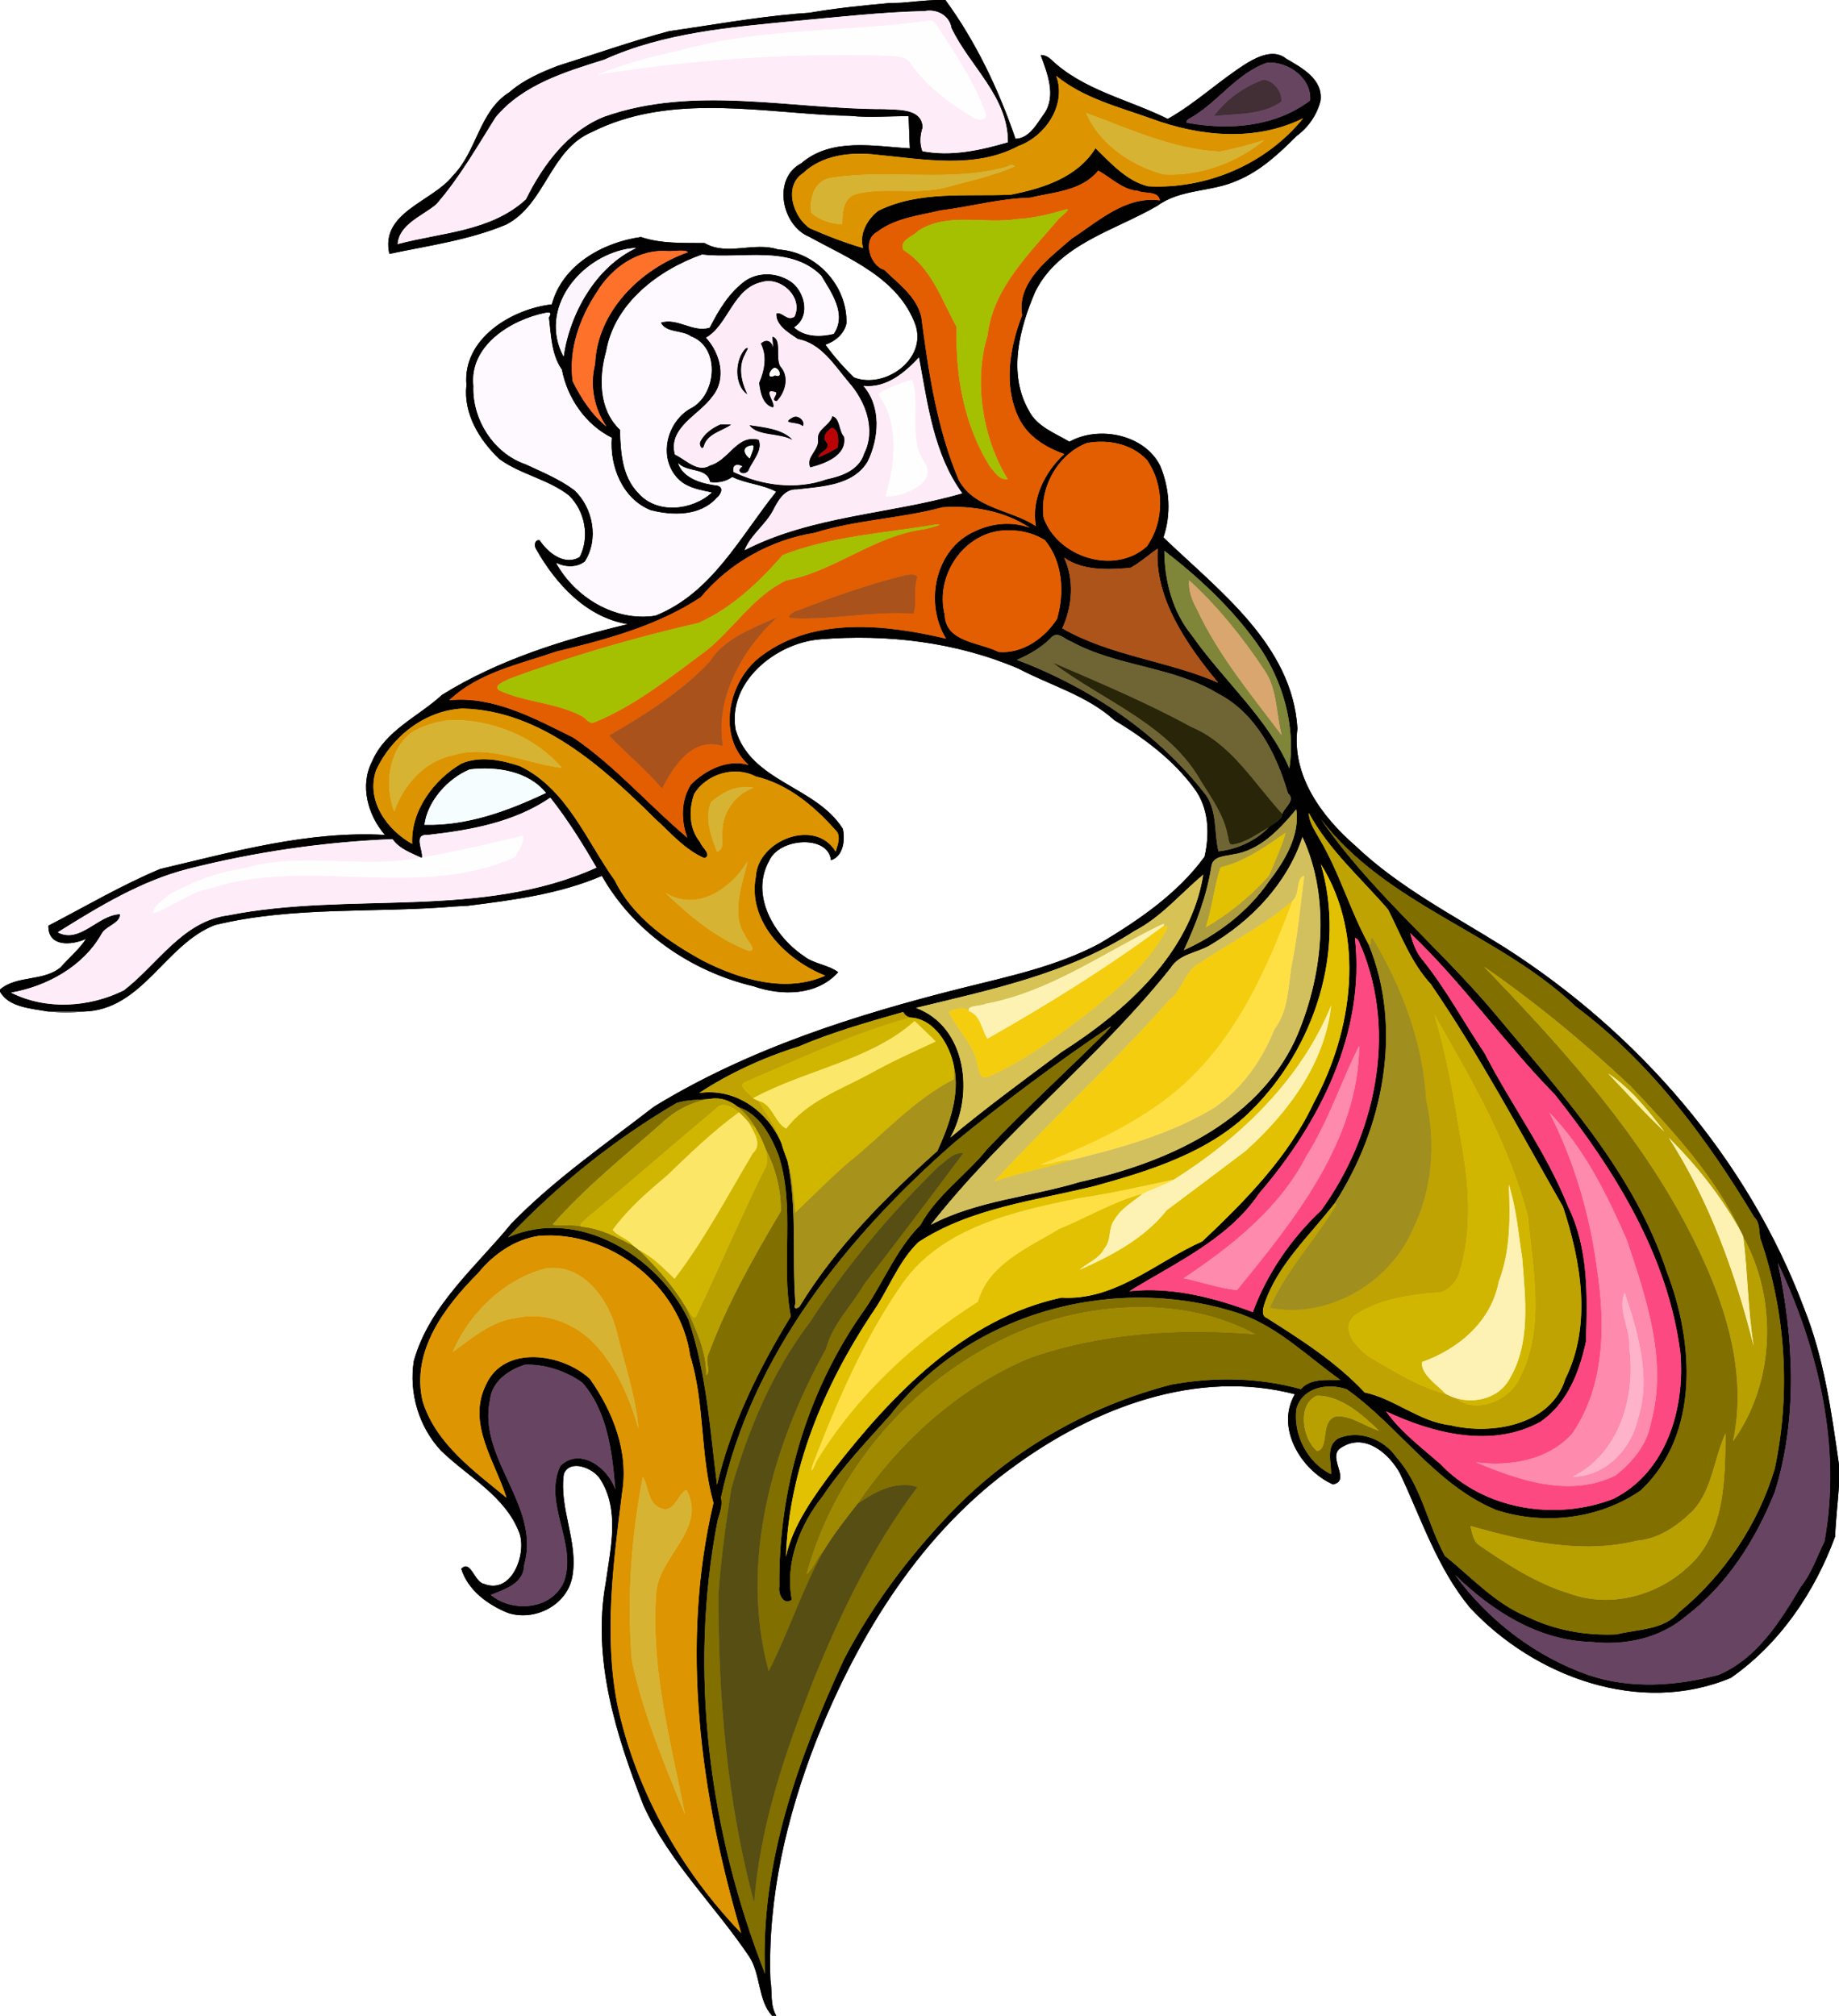 <?xml version="1.0" encoding="UTF-8" standalone="no"?>
<svg xmlns:rdf="http://www.w3.org/1999/02/22-rdf-syntax-ns#" xmlns="http://www.w3.org/2000/svg" height="1754pt" width="1600pt" version="1.1" xmlns:cc="http://creativecommons.org/ns#" xmlns:dc="http://purl.org/dc/elements/1.1/" viewBox="0 0 1600 1754">
<path fill="#020101" d="m814.19 0h8.33c26.44 36.12 46.45 78.18 60.99 120.79 12.28-0.32 18.68-13.35 25.12-22.06 10.56-15.62 2.51-35.05-3.19-50.86 3.35 0.01 6.37 1.5 8.8 3.7 28.15 27.03 67.84 34.97 101.76 51.92 24.8-13.92 45.4-34.01 69.5-48.93 9.9-5.83 23.2-11.85 33.5-3.51 13.6 7.88 32.3 17.94 29.9 36.62-3 12.16-10.6 23.14-20.7 30.56-15.3 15.27-31.6 30.64-52 38.99-22.3 10.01-48.9 6.98-69.2 21.81-37.24 21.71-85.58 33.15-106.27 74.71-13.72 31.8-24.09 71.23-5.74 103.28 7.09 14.32 22.64 19.67 35.47 27.36 25.33-14.3 65.5-6.47 79.04 21.17 8.1 19.58 9.6 41.92 2.7 62.09 48.1 46.27 112.2 93.48 116.6 166.27-5.2 40.91 21.1 76.61 50.3 101.97 38.2 36.41 85.4 60.52 129.7 88.34 116.4 74.31 212 184.18 260.8 314.18 17.4 43.5 23.8 90.2 30.4 136.2v18c-1 14.8-2.8 29.6-3.4 44.5-17.7 48.3-48.1 93.2-90.7 122.9-79.1 33.1-170.9-0.9-226.9-61-28.4-34.3-42.3-77.2-61-117-9.3-17-30.1-35.1-50-23-15.5 7.6 8.6 29-8.2 32.7-27.8-12.3-50.3-49.3-33.2-78.5-85.1-22.2-173.58 11.6-242.24 61.2-82.54 58.6-137.46 147.8-174.36 240.6-25.69 66-42.22 136.5-39.72 207.7 1.76 10.3-0.47 22.1 5.12 31.3h-3.71c-12.27-13.5-9.73-35.5-19.6-51.1-29.79-44.5-69.7-82.5-92.19-131.8-23.95-61.4-44.97-127.6-32.82-194.1 4.12-29.9 12.47-63.6-5.3-90.6-6-8.9-25.75-17.1-31.2-3.9-4.46 30.5 13.15 59.7 7.2 90.2-4.87 24.4-33.08 38.5-56.13 30.7-17.49-7.2-34.48-19.6-40.34-38.3 8.14-8.4 11.34 11.5 19.68 13.1 24.6 9.7 37.33-26.4 30.92-44.2-12.19-32.3-44.65-48.8-68.22-71.7-19.23-20.6-28.08-50.3-23.63-78.1 13.61-48.5 54.1-81.8 84.78-119.4 37.43-38.5 81.83-69.06 124.15-101.82 82.21-50.36 175.44-79.99 268.45-103.3 40.64-10.14 82.25-18.88 119.48-38.76 33.8-20.26 67.58-43.2 91.08-75.4 4.6-19.99 3.8-42.52-9-59.53-18.2-24.79-43.43-43.64-69.54-59.4-23.77-21.48-55.43-30.06-83.29-44.77-54.08-23.16-114.47-30.3-172.8-25.5-38.18 3.06-80.65 37.01-73.36 78.57 13.18 45.68 69.93 49.03 93.27 86.32 2.11 9.33 0.57 23.92-10.3 27.31-2.23-22.35-45.19-19.61-53.84 0.63-16.71 29.97 4.61 65.48 30.04 82.66 8.89 7.1 21.1 7.46 30.08 14.17-18.43 20.49-49.22 20.78-73.6 12.23-54.29-12.86-104.32-47.11-131.99-96.07-36.89 15.85-77.06 21.03-116.61 26.01-3.77 0.2-7.52 0.4-11.27 0.6-69.48 5.93-140.51-0.44-208.79 16.18-43.7 16.88-63.12 74.5-114.88 75.29-10.08-0.16-20.16-0.07-30.25-0.03-14.19-2.6-34.3-3.5-41.87-17.35v-1.77c14.64-12.65 37.65-6.77 52.73-19.33 7.26-8.28 16.16-15.56 22.14-24.81-12.23 5.64-33.13 7.5-32.75-11.43 32.17-16.72 63.59-35.2 97.1-49.29 64.08-15.16 129.12-33.38 195.74-29.69-14.91-17.04-22.12-43.01-11.22-63.94 11.44-27.06 40.39-39.01 60.88-57.96 49.35-30.67 105.51-48 161.63-61.49-35.9-5.86-62.37-34.65-79.54-64.88-2.18-2.75-1.8-9.07 2.85-8.05 7.1 10.79 21.75 22.5 34.87 14.44 8.84-17.59 4.51-40.02-9.46-53.62-18.19-14.11-41.91-18.11-60.43-31.55-17.38-16.39-31.55-39.58-28.71-64.41-3.56-40.57 39.59-66.25 74.28-70.19 9.21-34.4 44.49-54.04 77.54-58.6 18.04 6.01 36.7 5.01 55.38 5.25 19.53 11.47 42.97-1.44 63.91 5.58 32.97 1.87 60.39 31.16 59.49 64.22-1.7 9.01-9.9 15.8-18.29 18.62 7.38 10.22 15.79 19.71 24.81 28.51 26.35 10.37 63.63-15.34 53.58-45.7-14.92-40.86-57.37-57.45-92.54-76.75-24.03-9.93-32.1-50.69-6.88-63.87 26.19-22.64 63.03-14.81 94.51-13.03-0.54-9.32-0.61-18.67-1.13-27.98-16.79-0.21-33.62 1.42-50.39-0.29-6.71-0.43-13.4-0.6-20.1-0.78-67.99-4.03-141.6-17.17-205.09 14.87-36.36 15.21-40.29 62.73-74.54 80.5-32.4 13.54-67.49 18.27-101.62 25.5-8.15-36.35 37.52-45.28 55.23-67.96 21.13-21.29 22.79-56.25 49.26-72.72 12.18-10.66 27.16-17.17 42.1-22.95 32.25-10.12 64.15-21.48 96.82-30.13 36.9-5.36 73.62-11.95 110.83-15.19 3.67-0.25 7.35-0.52 11.04-0.82 23.37-4.06 47.02-6.43 70.65-8.57 3.47-0.13 7.05 0.04 10.55-0.26 9.64-0.93 19.28-1.81 28.96-2.32m-9.66 9.63c-37.53 0.91-74.9 5.11-112.26 8.56-56.19 5.46-114.27 10.07-166.43 33.67-33.98 10.65-71.13 21.79-94.7 50.3-16.2 25.77-31.42 52.55-51.47 75.55-11.71 10.12-32.37 17.15-33.7 34.7 37.84-10.14 81.01-10.87 111.56-38.93 14.72-29.7 36.28-59.17 68.06-71.92 78.29-27.75 162.73-6.42 243.53-6.59 12.2 0.86 32.99-1.02 33.68 15.9-2.23 6.66-2.77 14.04-0.25 20.71 25.21 4.78 50.2-0.73 74.33-7.8 0.42-39.66-33.38-66.18-49.13-99.5-1.73-10.97-12.85-16.66-23.22-14.65m298.17 44.8c-27 9.2-43.2 34.9-67.6 48.6-2 0.64-4.8 4.01-1.1 4.04 36.3 6.49 75.7 3.17 105.9-19.6 1.5-19.69-19.3-34.13-37.2-33.04m-183.74 11.55c9.05 25.25-9.2 52.4-32.88 61.07-37.96 20.18-82.14 11.49-122.84 7.63-22.19-2.74-47.59-0.18-64.57 15.97-17.29 11.21-8.63 38.31 5.8 47.95 15.13 6.67 30.61 12.68 46.51 17.29-3.87-12 3.91-25.68 13.4-32.57 35.68-17.54 76.64-12.09 114.96-13.87 27.71-5.38 58.19-14.99 73.78-40.49 13.36 13.06 27.07 28.58 45.82 33.18 51.06 2.7 102.66-19.3 134.96-59.31-41.5 20.62-89.8 16.03-132.1 0.41-28.46-10.2-59.02-17.75-82.84-37.26m36.52 82.47c-14.66 17.97-38.92 18.62-59.63 23.6-26.28 0.63-51.71 7.83-77.62 11.02-18.88 4.56-39.3 6.53-55.22 18.78-13.3 7.13-5.63 29.84 6.17 32.87 12.31 12.05 28.12 23.22 32.33 40.87 6.33 48.14 13.59 97.22 32.66 142.22 13.6 24.98 45.36 25.67 67.14 40.02-4.21-23.45 7.71-47.1 24.66-62.79-16.3-5.69-31.88-15.33-39.59-31.42-13.55-27.91-7.94-61.43 2.93-89.29-4.95-29.14 23.62-49.64 43.27-66.75 23.15-15.06 46.75-37.2 76.62-33.17-1.7-8.77-13.08-5.51-19.19-8.35-13.58-0.93-24.08-12.14-34.53-17.61m-409.63 68.09c-41.15 7.43-77.53 51.95-55.52 93.67 5.6-38.22 28.28-78.04 63.19-94.4-2.54 0-5.22 0.37-7.67 0.73m35.75 2.02c-25.99-2.33-49.44 14.15-62.38 35.65-14.99 22.57-24.78 50.26-21 77.57 7.27 14.61 16.67 29.2 29.53 39.5-10.87-15.82-14.73-35.72-9.97-54.46 1.78-45.65 39.33-82.73 80.76-97.3-1.92-2.59-12.47-0.89-16.94-0.96m29.23 2.99c-37.78 13.42-75.95 42.15-83.33 83.91-6.5 22.96-6.51 50.93 11.98 68.44 0.69 19.05 1.62 40.26 15.75 54.88 16.06 18.72 46.91 15.38 63.95-0.19-9.56-2.08-19.85-3.64-27.53-10.23-19.53-17.3-13.05-49.54 8.16-62.55 23.42-10.81 27.54-53.16 1.41-63.03-7.88-5.74-21.56-2.72-26.4-12.07 14.69-4.7 27.84 8.8 42.53 4.37 7.89-15.47 17.17-31.04 31.57-41.21 12.43-7.98 29.27-6.56 40.83 2.37 11.03 9.4 15.3 29.7 1.22 38.64 9.21 8.46 22.93 8.42 34.39 5.6 11.55-17.32-2.3-36.1-11.03-50.77-27.47-26.95-69.18-14.04-103.5-18.16m51.85 23.9c-24.86 5.49-28.88 37.12-48.35 48.4 12.47 13.54 18.27 35.73 5.58 51.12-11.42 16.2-38.89 26.87-32.69 50.54 9.55 4.38 19.78 16.24 30.64 9.4 16.25-4.37 23.35-27.36 42.29-22.32 3.84 9.4-5.42 18.29-8.83 26.72-3.47 5.52-12.47 1.02-5.44-3.48-4.86-2.65-8.84-1.21-7.68 4.83 24.71 11.91 54.54 15.87 80.93 6.4 13.12-2.66 28.27-8.06 32.58-22.26 10.63-20.87 1.3-45.73-13.34-62.16-12.44-14.77-23.89-33.84-44.21-37.58-7.49-5.08-19.67-12.08-18.69-22.36 5.26-1.73 9.37 7.25 15.74 2.84 8-16.58-11.77-35.23-28.53-30.09m-188.35 26.89c-29.96 6.12-66.12 28.55-62.36 63.55-1.16 28.85 17.51 58.5 45.19 67.94 14.51 6.77 29.55 12.87 42.47 22.52 16.59 15.3 21.8 43.16 9.17 62.42-7.18 5.41-17 5-24.81 1.15 16.46 29.88 51.54 51.17 86.2 45.66 49.13-19.6 73.56-68.62 104.92-107.64-11.86-6.38-25.94-6.8-38.01-12.75-5.54 4.07-12.65 5.36-19.38 4.35-2.46-12.99-19.65-7.96-27.72-16.48 4.71 13.64 21.57 17.9 34.3 19.44 6.31 1.83 2.57 8.23-0.87 10.94-14.25 15.92-38.34 15.57-57.41 10.58-24.62-9.86-35.82-38.36-33.88-63.06-22.92-11.49-38.67-34.6-43.42-59.32-9.2-13.2-9.34-29.97-11.29-45.32 3.4-5.66-0.84-4.17-3.1-3.98m325.16 38.71c-12.6 13.57-28.36 26.75-48.24 24.76 15.69 18.24 13.67 45.51 3.6 65.97-12.86 21.08-40.07 21.58-61.79 24.2-10.8-0.54-16.44 10.33-20.6 18.46-6.76 12.48-19.31 21.03-24.64 34.3 58.8-30.21 127.09-31.36 189.33-49.51-24.95-34.34-30.05-77.69-37.66-118.18m146.23 74.4c-25.02 9.48-41.8 38.88-37.68 65.4 12.63 34.26 61.44 49.78 89.62 24.79 15.64-21.79 15.54-53.56 0.17-75.48-13.24-14.02-33.59-18.04-52.11-14.71m-291.23 2.11c-9.35 1.13-7.59 7.13-2.18 11.4 0.95-3.09 5.1-11.4 2.18-11.4m165.3 53.87c-36.47 9.88-74.99 10.84-111.15 22.21-38.05 6.03-74.41 26.39-99 56.05-37.88 24.96-82.07 36.72-125.65 47.24-32.11 11.11-67.78 18.18-93.12 42.41 38.46-3.94 74.4 15.91 108.13 32.64 36.43 24.83 65.44 58.7 99.04 86.99-5.61-15.01-5.63-32.82 3.31-46.57 12.92-12.52 31.75-22.14 50.05-16.7-28.64-25.96-17.33-74.63 11.82-95.49 45.55-33.72 107.67-26.77 159.95-14.43-19.2-31.02-9.63-78.25 25.11-93.5 14.92-7.14 32.01-8.61 47.69-3.07-21.89-14.59-50.15-19.69-76.18-17.78m59.52 20.1c-37.88-2.03-66.56 37.34-57.4 73.44 0.69 24.03 30.38 23.9 46.82 32.31 20.65 1.86 40.14-11.84 50.94-28.68 6.66-22.82 5.05-49.81-10.62-68.67-8.85-5.43-19.36-8.43-29.74-8.4m127.99 15.78c-8.08 5.45-15.35 12.21-23.9 16.82-19.33 1.48-40.89 2.73-57.58-8.93 8.92 19.69 7.23 42.22-1.65 61.59 42.19 24.13 91.63 28.17 135.73 47.3-27.2-32.72-55.8-74.12-52.6-116.78m5.7 1.97c0.1 26.16 7.2 53.21 24 73.69 27.2 38.96 66.5 72.52 84.8 115.73 5.7-37.29-6-78.06-28.4-109.12-22-30.79-51.1-57.92-80.4-80.3m-97.75 74.89c-8.58 8.89-19.27 15.19-30.56 20 64.05 24.37 123.51 64.04 165.31 118.8 9 14.39 6.3 32.26 10.1 47.88 16.4-1.83 32.3-9.09 43.8-20.96 4-3.39 11.5-6.13 11.7-11.6 2.3-6.2 12-12.04 5-17.98-10-34.35-27.9-69.83-61-86.88-39.4-23.78-87.67-23.27-127.73-45.27-5.18-1.66-11.29-8.97-16.62-3.99m-512.85 62.35c-32.83 1.67-61.74 24.53-75.23 53.79-8.95 26.2 9.44 51.83 31.48 64.07-1.4-28.68 18.64-55.82 42.77-69.91 16.06-6.96 34.91-3.18 50.91 2.21 40.84 19.73 57.65 64.59 82.52 99.48 15.92 32.28 46.35 53.2 77.01 69.98 31.78 16.14 72.03 28.28 106.21 12.83-33.77-13.34-68.02-46.86-60.42-86.24 1.69-31.6 51.72-51.24 69.41-21.64 1.79-5.96 5.16-14.07-0.29-18.93-18.65-21.05-41.42-39.98-69.33-46.58-18.33-9.59-43.04-2.11-53.57 15.42-4.8 13.81-4.38 30.14 5.26 41.91 1.23 4.28 10.71 11.04 3.75 13.79-17.25-7.45-29.47-22.14-43.09-34.5-45.62-45.13-99.63-94.06-167.39-95.68m6.32 52.96c-19 7.86-36.78 27.54-39.41 48.22 37.25 0.97 72.62-12.07 105.7-27.73-15.52-19.2-43.14-23.18-66.29-20.49m-36.94 57.07c-12.26-0.8-3.61 13.19-4.6 19.62l-0.88 0.11c-8.99-4.22-18.84-7.63-24.85-16.11-59.71 2.44-119.37 11.07-177.24 25.73-41.07 10.26-79.04 33.5-114.02 55.36 19.37 10.34 35.17-15.35 54.18-15.75 0.42 7.99-12.18 10.08-15.92 16.98-16.13 28.73-47.95 45.83-78.85 51.25 30.43 15.37 68.01 12.98 98.13-1.96 29.11-22.31 51.04-60.17 90.59-65.24 105.74-21.07 219.85 3.85 320.64-41.56-12.13-21.02-25.11-41.82-40.18-60.89-31.52 21.49-69.7 28.32-107 32.46m756.02-22.34c-14.4 17.34-31.6 35.98-55.3 39.3-6.8 1.61-17.5 1.33-18.6 10.56-4 25.46-13.2 49.56-23.9 72.76 29.1-13.16 55.7-33.32 74-59.82 13.6-17.59 27.2-39.95 23.8-62.8m10.9 3.06c0.1 8.56 5.4 15.59 9.3 22.78 17.3 29.06 26.4 61.86 42.6 91.46 30.4 73.55 12.9 160.21-29.3 225.39-21.7 28.2-49.9 53.4-61.4 88.2-1.1 3.7-2.6 9.9 2.1 11.7 30.2 19.1 60.7 38.6 85.3 64.9 25.7 5.3 47.5 25.5 74.5 28.5 35.9 8.8 87.7 0.1 100.1-40.3 23.3-46.9 13.7-102.1-2-149.8-37.2-65.27-72.6-131.83-115.1-193.88-17.1-18.64-25.9-42.67-37.1-64.85-23.6-27.37-51.8-52.02-69-84.1m10.1 4.94c42.5 62.39 102 110.89 150.6 168.42 57.8 69.7 121.9 138.37 150.8 226.17 23.6 61 28.7 141.3-22.5 189.9-36 25.1-84 30.7-125.7 17.3-52.9-21.8-84.6-72.7-130.1-105-16.4-6-38.7-2-44 16.9-3.1 22.4 9.9 47.3 30.2 56.9 0.3-10.4-4.8-24.2 6-31 18.3-8.1 39.9 0.5 50.8 16.3 21.7 24.3 26.9 57.9 42.2 85.8 23.2 18.6 43.8 41.7 71.9 53.1 24 11.7 50.8 16.4 77.4 15.2 18.5-4.6 41.1-3.6 54.5-19.3 39.2-32.3 68.7-76.3 83.2-124.8 14.2-66.5 9.5-136.5-12.6-200.7-1.2-6.5-0.1-13.5-5.4-18.5-41.3-68.87-90.1-134.6-155-182.97-67.2-64.05-164.9-88.22-222.3-163.72m-15.6 16.14c-13.4 40.53-44.4 72.85-80.6 94.23-11.4 6.74-26.6 7.41-34.2 19.85-63.63 79.92-145.73 142.96-208.6 223.37 40.41-21.2 86.72-24.2 129.84-37.3 73.86-16.3 152.76-50.94 186.96-122.92 24.6-54.73 31.7-123.19 6.6-177.23m15.9 23.45c22.3 75.65-5.5 160.03-60.6 214.66-36.5 36.34-87.9 52.24-136.42 65.64-51.88 12.8-107.44 18.9-153.14 48.8-18.1 17.7-26.43 42.7-41.02 63-41.38 62.8-71.67 135.1-74.12 210.9 5.56-27.1 24.73-53.4 41.73-76.2 50.85-65.3 113.78-131.3 197.89-149.4 46.99 2.8 82.58-31.2 122.68-49 37.4-35.4 74.6-73 96.8-120.29 34.1-62.64 45.7-145.42 6.2-208.11m-102.2 9.27c-19.8 16.41-36.6 37-59.85 48.98-57.16 37.05-124.87 51.1-190.17 66.97 44.23 16.48 50.79 75.45 29.97 112.81 31.29-25.99 64.05-50.08 96.66-74.32 55.74-35.63 112.39-85.91 123.39-154.44m180.1 50.87c2 8.41 4.9 16.79 10.7 23.42 20.4 25.33 35.7 54.14 53.9 81.08 23.1 45.05 53.9 86.16 72.6 133.36 18 36.4 16.9 78 15.6 117.5-5.7 26.7-16.2 53.8-39.6 69.9-42.3 23.2-93.1 10.2-134.3-9.1 12.8 18.1 31.2 31.7 47.7 46.3 37.7 39.5 99.9 49.2 149.8 30 46.6-23 62.8-79 58.6-127.3-10.8-84.7-57.3-159.2-109.3-224.79-44-44.86-80.1-97-125.7-140.37m-48.2 4.22c9.3 82.64-30.9 161.35-83.4 222.34-27 40.1-73.5 60.6-112.89 85.1 36.89-3.9 73.29 5.4 107.49 18.2 12.3-33.3 33.3-64 59.4-88.4 46.8-64.65 66.4-153.33 35.2-228.87-1.7-2.73-2.1-7.83-5.8-8.37m-392.91 64.4c-30.8 8.8-61.7 17.51-91.22 30.12-30.24 9.39-60.68 23.4-86.4 40.42 31.52-4.63 59.86 15.83 71.71 44.02 1.39 5.08 3.29 9.88 5.11 14.88 8.64 40.8 3.79 82.8 6.91 124.1-2.34 6.3 2.23 4.4 3.73 2.7 31.61-51.8 74.92-95.1 119.89-135.3 10.38-22.74 19.73-49.27 14.42-73.28-3.44-18.8-17.18-41.8-37.9-42.8-2.79-0.64-5.12-2.17-6.25-4.86m179.69 12.97c-46.39 31.2-91.48 64.87-134.82 100.23-93.71 81.84-176.98 185.24-203.51 309.44 1.69 7-1.19 13.5-3 20.1-25.39 131.5-7.43 270 41.37 394.3-4.32-96.1 29.02-187.5 68.54-273.4 24.35-46.8 56.3-89.3 92.66-127.4 51.92-54.3 119.38-93 192.08-111.9 37.3-6.9 76.3-6.3 112.9 3.9 8.7-9.8 22.6-7.6 34.5-8-28.2-20.1-53.5-45.5-86.6-57.4-107.11-36-234.81-2.7-304.8 87.5-20.45 23-41.98 45.3-59.06 70.9-19.92 24.9-33.17 58.3-26.94 90.3-7.72 5-11.88-5.6-10.81-11.5-1-83.5 23.52-167.8 71.01-236.5 18.53-25.2 29.37-55.7 51.79-78.2 14.44-26.4 40.07-43.4 58.48-66.53 33.26-34.75 68.61-67.35 102.84-101.1 0.48-0.99 6.76-6.58 3.37-4.74m-376.81 66.17c-54.23 31.69-103.83 71.6-147 117.1 60.85-27 130.4 15.9 157.11 71.3 15.9 46.5 18.76 95.8 24.95 144.1 12.2-52.2 36.28-100.9 64.23-146.7-8.92-46 4.23-95.3-10.84-140.7-6.77-17.05-16.7-35.63-35.3-41.66-6.57-5.45-15.03-8.46-23.66-7.03-9.82 1.02-20.06 0.66-29.49 3.59m-120.11 115.7c-21.16 3.2-39.46 16.1-52.79 32.5-28.93 29-58.41 67.8-48.2 111.4 11.49 37 44.51 60.5 73.05 84-9.86-31.4-34.44-64.3-18.13-97.8 15.56-35.7 66.54-27.9 90.56-5.7 20.26 28.7 34.07 63.7 28.03 99.4-7.55 60.7-15.92 122.8-4.16 183.7 15.98 74.9 54.96 144.3 107.86 199.3-35.42-120.6-53.35-250.5-24.12-374.4-11.76-41.9-7.36-86.5-20.29-128.2-8.62-61.6-70.35-109.4-131.81-104.2m1078.1 23.5c13.8 65.3 17.4 134.8-2.6 199.2-16.5 41.3-41.3 80.7-77.1 108-22.8 19.6-53.4 25.9-82.8 22.6-46-1.1-86.6-27.3-118.5-58.5 28.8 39.6 70 71.3 116.5 87.5 36.5 12.3 76.3 9.5 113.1-0.3 33.5-14.3 53.5-46.6 71.4-76.6 9.4-11.8 14-26.1 20.6-39.4 15.1-82.5-5.4-168.1-40.6-242.5m-1089.9 88.6c-13.9 4.1-28.7 14.4-30.46 29.9-11.51 51.9 44.43 92.4 29.58 144.6-0.35 16-16.79 20.9-29.07 25.8 19.25 16 53.73 12.9 63.92-11.9 11.43-33.4-18.51-67.6-3.33-100.3 17.46-16.9 41.8 2.2 47.88 20.6-2.68-32-6.5-67.4-28.61-93-14.1-10.2-32.68-16.3-49.91-15.7z"/>
<path fill="#848889" d="m774.68 2.58c3.53-0.06 6.99-0.03 10.55-0.26-3.5 0.3-7.08 0.13-10.55 0.26z"/>
<path fill="#feecf8" d="m804.53 9.63c10.37-2.01 21.49 3.68 23.22 14.65 15.75 33.32 49.55 59.84 49.13 99.5-24.13 7.07-49.12 12.58-74.33 7.8-2.52-6.67-1.98-14.05 0.25-20.71-0.69-16.92-21.48-15.04-33.68-15.9-80.8 0.17-165.24-21.16-243.53 6.59-31.78 12.75-53.34 42.22-68.06 71.92-30.55 28.06-73.72 28.79-111.56 38.93 1.33-17.55 21.99-24.58 33.7-34.7 20.05-23 35.27-49.78 51.47-75.55 23.57-28.51 60.72-39.65 94.7-50.3 52.16-23.6 110.24-28.21 166.43-33.67 37.36-3.45 74.73-7.65 112.26-8.56m-0.81 8.9c-70.8 9.44-143.5 5.79-212.68 25.51-24.13 5.13-49.08 11.8-71.4 20.98 81.27-13.05 163.79-18.72 246.04-16.82 8.91 1.2 21.45-1.58 26.92 7.36 13.93 20.1 34.14 34.68 54.87 47.09 3.75 2.26 12.42 2.02 10-4.09-10.2-28.2-27.31-53.35-43.75-78.26-1.91-3.75-6.93-1.83-10-1.77z"/>
<path fill="#7e8384" d="m692.99 11.97c3.67-0.24 7.35-0.51 11.04-0.82-3.69 0.3-7.37 0.57-11.04 0.82z"/>
<path fill="#fefefe" d="m803.72 18.53c3.07-0.06 8.09-1.98 10 1.77 16.44 24.91 33.55 50.06 43.75 78.26 2.42 6.11-6.25 6.35-10 4.09-20.73-12.41-40.94-26.99-54.87-47.09-5.47-8.94-18.01-6.16-26.92-7.36-82.25-1.9-164.77 3.77-246.04 16.82 22.32-9.18 47.27-15.85 71.4-20.98 69.18-19.72 141.88-16.07 212.68-25.51z"/>
<path fill="#674561" d="m1102.7 54.43c17.9-1.09 38.7 13.35 37.2 33.04-30.2 22.77-69.6 26.09-105.9 19.6-3.7-0.03-0.9-3.4 1.1-4.04 24.4-13.7 40.6-39.4 67.6-48.6m-3.5 15c-16.5 5.85-32.9 17.53-42.9 31.49 19.6-2.27 41.7-0.54 58.5-12.56 0.8-8.65-6.9-18.31-15.6-18.93z"/>
<path fill="#dc9501" d="m918.96 65.98c23.82 19.51 54.38 27.06 82.84 37.26 42.3 15.62 90.6 20.21 132.1-0.41-32.3 40.01-83.9 62.01-134.96 59.31-18.75-4.6-32.46-20.12-45.82-33.18-15.59 25.5-46.07 35.11-73.78 40.49-38.32 1.78-79.28-3.67-114.96 13.87-9.49 6.89-17.27 20.57-13.4 32.57-15.9-4.61-31.38-10.62-46.51-17.29-14.43-9.64-23.09-36.74-5.8-47.95 16.98-16.15 42.38-18.71 64.57-15.97 40.7 3.86 84.88 12.55 122.84-7.63 23.68-8.67 41.93-35.82 32.88-61.07m25.94 32.26c11.72 27.23 39.42 45.98 67.5 53.55 31.1 1.76 63.7-10.1 87.6-29.9-12.9 3.94-25.9 7.71-39.2 10.03-40.6-2.2-78.18-19.83-115.9-33.68m-67.26 46.37c-50.94 14.93-104.7 1.67-156.42 10.48-13.23 3.25-17.02 18.13-15.44 29.99 6.91 6.59 18 9.73 26.93 10.18 0.43-9.57 0.3-22.28 11.47-26.21 25.54-6.63 52.52 0.51 78.12-5.77 19.83-5.61 40.21-9.61 59.16-17.91 4.26-1.26-3.44-2.78-3.82-0.76z"/>
<path fill="#422e35" d="m1099.2 69.43c8.7 0.62 16.4 10.28 15.6 18.93-16.8 12.02-38.9 10.29-58.5 12.56 10-13.96 26.4-25.64 42.9-31.49z"/>
<path fill="#d6b333" d="m944.9 98.24c37.72 13.85 75.3 31.48 115.9 33.68 13.3-2.32 26.3-6.09 39.2-10.03-23.9 19.8-56.5 31.66-87.6 29.9-28.08-7.57-55.78-26.32-67.5-53.55z"/>
<path fill="#7f8384" d="m720 100.05c6.7 0.18 13.39 0.35 20.1 0.78-6.71 0.1-13.44-0.13-20.1-0.78z"/>
<path fill="#d7b333" d="m877.64 144.61c0.38-2.02 8.08-0.5 3.82 0.76-18.95 8.3-39.33 12.3-59.16 17.91-25.6 6.28-52.58-0.86-78.12 5.77-11.17 3.93-11.04 16.64-11.47 26.21-8.93-0.45-20.02-3.59-26.93-10.18-1.58-11.86 2.21-26.74 15.44-29.99 51.72-8.81 105.48 4.45 156.42-10.48z"/>
<path fill="#e35e01" d="m955.48 148.45c10.45 5.47 20.95 16.68 34.53 17.61 6.11 2.84 17.49-0.42 19.19 8.35-29.87-4.03-53.47 18.11-76.62 33.17-19.65 17.11-48.22 37.61-43.27 66.75-10.87 27.86-16.48 61.38-2.93 89.29 7.71 16.09 23.29 25.73 39.59 31.42-16.95 15.69-28.87 39.34-24.66 62.79-21.78-14.35-53.54-15.04-67.14-40.02-19.07-45-26.33-94.08-32.66-142.22-4.21-17.65-20.02-28.82-32.33-40.87-11.8-3.03-19.47-25.74-6.17-32.87 15.92-12.25 36.34-14.22 55.22-18.78 25.91-3.19 51.34-10.39 77.62-11.02 20.71-4.98 44.97-5.63 59.63-23.6m-28.78 33.97c-13.68 4.08-27.66 7.47-41.97 8.22-28.42 4.5-60.2-6.31-85.88 10.21-4.34 5.14-17.13 7.98-12.79 16.81 24.18 14.91 33.23 43.28 46.26 66.94-1.3 41.59 6.35 85.33 28.85 121.15 4.01 4.7 8.26 12.38 15.57 11.11-21.36-34.37-30.06-84.47-17.54-124.84 4.61-41.22 36.58-71.46 62.09-101.7 1.32-1.7 12.64-9.91 5.41-7.9z"/>
<path fill="#a5c001" d="m926.7 182.42c7.23-2.01-4.09 6.2-5.41 7.9-25.51 30.24-57.48 60.48-62.09 101.7-12.52 40.37-3.82 90.47 17.54 124.84-7.31 1.27-11.56-6.41-15.57-11.11-22.5-35.82-30.15-79.56-28.85-121.15-13.03-23.66-22.08-52.03-46.26-66.94-4.34-8.83 8.45-11.67 12.79-16.81 25.68-16.52 57.46-5.71 85.88-10.21 14.31-0.75 28.29-4.14 41.97-8.22z"/>
<path fill="#fcf5fd" d="m545.85 216.54c2.45-0.36 5.13-0.73 7.67-0.73-34.91 16.36-57.59 56.18-63.19 94.4-22.01-41.72 14.37-86.24 55.52-93.67z"/>
<path fill="#fd712b" d="m581.6 218.56c4.47 0.07 15.02-1.63 16.94 0.96-41.43 14.57-78.98 51.65-80.76 97.3-4.76 18.74-0.9 38.64 9.97 54.46-12.86-10.3-22.26-24.89-29.53-39.5-3.78-27.31 6.01-55 21-77.57 12.94-21.5 36.39-37.98 62.38-35.65z"/>
<path fill="#fef9ff" d="m610.83 221.55c34.32 4.12 76.03-8.79 103.5 18.16 8.73 14.67 22.58 33.45 11.03 50.77-11.46 2.82-25.18 2.86-34.39-5.6 14.08-8.94 9.81-29.24-1.22-38.64-11.56-8.93-28.4-10.35-40.83-2.37-14.4 10.17-23.68 25.74-31.57 41.21-14.69 4.43-27.84-9.07-42.53-4.37 4.84 9.35 18.52 6.33 26.4 12.07 26.13 9.87 22.01 52.22-1.41 63.03-21.21 13.01-27.69 45.25-8.16 62.55 7.68 6.59 17.97 8.15 27.53 10.23-17.04 15.57-47.89 18.91-63.95 0.19-14.13-14.62-15.06-35.83-15.75-54.88-18.49-17.51-18.48-45.48-11.98-68.44 7.38-41.76 45.55-70.49 83.33-83.91z"/>
<path fill="#fdecf7" d="m662.68 245.45c16.76-5.14 36.53 13.51 28.53 30.09-6.37 4.41-10.48-4.57-15.74-2.84-0.98 10.28 11.2 17.28 18.69 22.36 20.32 3.74 31.77 22.81 44.21 37.58 14.64 16.43 23.97 41.29 13.34 62.16-4.31 14.2-19.46 19.6-32.58 22.26-26.39 9.47-56.22 5.51-80.93-6.4-1.16-6.04 2.82-7.48 7.68-4.83-7.03 4.5 1.97 9 5.44 3.48 3.41-8.43 12.67-17.32 8.83-26.72-18.94-5.04-26.04 17.95-42.29 22.32-10.86 6.84-21.09-5.02-30.64-9.4-6.2-23.67 21.27-34.34 32.69-50.54 12.69-15.39 6.89-37.58-5.58-51.12 19.47-11.28 23.49-42.91 48.35-48.4m9.35 47.59c0.25 3.82 0.53 7.65 0.85 11.48-0.18-6.3-5.21-10.85-10.86-5.54 5.66 11.18 3.12 23.37-1.51 34.29 1.11 7.92 2.85 18.82 11.94 21.21 3.16-2.62-8.9-16.37 0.66-13.78 6.86 0.65-4.02 7.5 2.63 8.3 7.59-7.55 11.21-21.47 3.18-30.06-4.57-7.57 1.64-23.8-6.89-25.9m-23.38 10.38c-9.04 9.07-10.4 31.26 1.43 39.63-5.12-10.76-8.14-23.91-1.88-34.86 0.36-1.61 4.7-7.16 0.45-4.77m75.58 58.76c-2.2 8.4-13.74 10.97-12.47 20.57 0.96 9.11-10.73 14.69-6.8 23.89 12.89-3.35 32.11-10.25 29.34-26.62-4.64-5.05-3.38-15.96-10.07-17.84m-34.58 1.17c-11.03 5.99 4.26 2.95 8.7 7.39 2.81-3.28-3.68-10.51-8.7-7.39m-62.86 6.04c-7.1 3.1-14.1 7.97-17.51 15.12-1.12 2.16 1.33 7.93 2.99 3.8 2.93-11.02 15.65-13.07 23.85-18.82-2.33-0.03-7-0.07-9.33-0.1m25.33 0.65c6.71 9.5 25.96 6.43 37.27 12.67-8.58-9.43-24.85-10.78-37.27-12.67z"/>
<path fill="#fef9ff" d="m474.33 272.34c2.26-0.19 6.5-1.68 3.1 3.98 1.95 15.35 2.09 32.12 11.29 45.32 4.75 24.72 20.5 47.83 43.42 59.32-1.94 24.7 9.26 53.2 33.88 63.06 19.07 4.99 43.16 5.34 57.41-10.58 3.44-2.71 7.18-9.11 0.87-10.94-12.73-1.54-29.59-5.8-34.3-19.44 8.07 8.52 25.26 3.49 27.72 16.48 6.73 1.01 13.84-0.28 19.38-4.35 12.07 5.95 26.15 6.37 38.01 12.75-31.36 39.02-55.79 88.04-104.92 107.64-34.66 5.51-69.74-15.78-86.2-45.66 7.81 3.85 17.63 4.26 24.81-1.15 12.63-19.26 7.42-47.12-9.17-62.42-12.92-9.65-27.96-15.75-42.47-22.52-27.68-9.44-46.35-39.09-45.19-67.94-3.76-35 32.4-57.43 62.36-63.55z"/>
<path fill="#010101" d="m672.03 293.04c8.53 2.1 2.32 18.33 6.89 25.9 8.03 8.59 4.41 22.51-3.18 30.06-6.65-0.8 4.23-7.65-2.63-8.3-9.56-2.59 2.5 11.16-0.66 13.78-9.09-2.39-10.83-13.29-11.94-21.21 4.63-10.92 7.17-23.11 1.51-34.29 5.65-5.31 10.68-0.76 10.86 5.54-0.32-3.83-0.6-7.66-0.85-11.48m1.41 27.11c-4.76 2.73-6.28 10.36 0.93 6.44 7.06 3.12 3.61-7.28-0.93-6.44z"/>
<path fill="#030003" d="m648.65 303.42c4.25-2.39-0.09 3.16-0.45 4.77-6.26 10.95-3.24 24.1 1.88 34.86-11.83-8.37-10.47-30.56-1.43-39.63z"/>
<path fill="#fdecf7" d="m799.49 311.05c7.61 40.49 12.71 83.84 37.66 118.18-62.24 18.15-130.53 19.3-189.33 49.51 5.33-13.27 17.88-21.82 24.64-34.3 4.16-8.13 9.8-19 20.6-18.46 21.72-2.62 48.93-3.12 61.79-24.2 10.07-20.46 12.09-47.73-3.6-65.97 19.88 1.99 35.64-11.19 48.24-24.76m-6.14 19.29c-10.01 3.32-21.23 7.12-29.31 12.64 18.79 25.27 14.94 60.53 6.35 89.04 13.52 0.87 46.8-11.47 33.62-29.98-14.21-21.09-2.97-52.86-10.66-71.7z"/>
<path fill="#fdfefd" d="m673.44 320.15c4.54-0.84 7.99 9.56 0.93 6.44-7.21 3.92-5.69-3.71-0.93-6.44z"/>
<path fill="#fefefe" d="m793.35 330.34c7.69 18.84-3.55 50.61 10.66 71.7 13.18 18.51-20.1 30.85-33.62 29.98 8.59-28.51 12.44-63.77-6.35-89.04 8.08-5.52 19.3-9.32 29.31-12.64z"/>
<path fill="#040101" d="m724.23 362.18c6.69 1.88 5.43 12.79 10.07 17.84 2.77 16.37-16.45 23.27-29.34 26.62-3.93-9.2 7.76-14.78 6.8-23.89-1.27-9.6 10.27-12.17 12.47-20.57m-0.83 10.1c-3.97 3.04-8.67 7.9-4.36 12.61 4.78 6.01-6.11 7.72-6.99 13.13 5.73-2.56 11.58-5.11 16.78-8.63 0.74-5.44 1.33-16.27-5.43-17.11z"/>
<path fill="#040003" d="m689.65 363.35c5.02-3.12 11.51 4.11 8.7 7.39-4.44-4.44-19.73-1.4-8.7-7.39z"/>
<path fill="#030103" d="m626.79 369.39c2.33 0.03 7 0.07 9.33 0.1-8.2 5.75-20.92 7.8-23.85 18.82-1.66 4.13-4.11-1.64-2.99-3.8 3.41-7.15 10.41-12.02 17.51-15.12z"/>
<path fill="#030003" d="m652.12 370.04c12.42 1.89 28.69 3.24 37.27 12.67-11.31-6.24-30.56-3.17-37.27-12.67z"/>
<path fill="#ba0305" d="m723.4 372.28c6.76 0.84 6.17 11.67 5.43 17.11-5.2 3.52-11.05 6.07-16.78 8.63 0.88-5.41 11.77-7.12 6.99-13.13-4.31-4.71 0.39-9.57 4.36-12.61z"/>
<path fill="#e35e01" d="m945.72 385.45c18.52-3.33 38.87 0.69 52.11 14.71 15.37 21.92 15.47 53.69-0.17 75.48-28.18 24.99-76.99 9.47-89.62-24.79-4.12-26.52 12.66-55.92 37.68-65.4z"/>
<path fill="#fefdfd" d="m654.49 387.56c2.92 0-1.23 8.31-2.18 11.4-5.41-4.27-7.17-10.27 2.18-11.4z"/>
<path fill="#e25e01" d="m819.79 441.43c26.03-1.91 54.29 3.19 76.18 17.78-15.68-5.54-32.77-4.07-47.69 3.07-34.74 15.25-44.31 62.48-25.11 93.5-52.28-12.34-114.4-19.29-159.95 14.43-29.15 20.86-40.46 69.53-11.82 95.49-18.3-5.44-37.13 4.18-50.05 16.7-8.94 13.75-8.92 31.56-3.31 46.57-33.6-28.29-62.61-62.16-99.04-86.99-33.73-16.73-69.67-36.58-108.13-32.64 25.34-24.23 61.01-31.3 93.12-42.41 43.58-10.52 87.77-22.28 125.65-47.24 24.59-29.66 60.95-50.02 99-56.05 36.16-11.37 74.68-12.33 111.15-22.21m-6.02 15.08c-44.44 7.45-90.37 9.93-132.72 26.41-20.66 23.51-44.07 46.07-73.17 59.04-55.77 12.86-110.71 28.75-164.39 48.53-3.54 2.03-15.04 5.67-9.14 10.26 22.73 10.54 49.18 10.5 71.5 22.24 4.29 1.92 6.56 8.08 12.28 5.15 35.69-14.78 65.95-39.45 96.73-62.26 23.84-19.2 40.96-47.5 69.27-60.82 42.4-8.11 76.21-38.73 119.43-44.45 3.02-0.47 21.44-5.15 10.21-4.1m-26.12 44.04c-31.75 7.88-62.84 18.79-93.38 30.63-3.78 0.56-12.53 6.76-4.24 6.8 34.83 1.5 69.75-6.6 104.72-3.92 3.37-10.23-0.33-21.63 3.37-31.95-2.52-3.3-7.04-2-10.47-1.56m-111.76 36.69c-21.27 9.51-45.94 18.28-58.71 38.92-24.85 26.16-56.16 45.84-87.19 63.88 14.9 15.7 31.99 29.58 46.03 46.09 10.08-19.6 26.71-45.63 52.92-36.84-7.13-42.27 17.06-84.18 46.95-112.05z"/>
<path fill="#a5c001" d="m813.77 456.51c11.23-1.05-7.19 3.63-10.21 4.1-43.22 5.72-77.03 36.34-119.43 44.45-28.31 13.32-45.43 41.62-69.27 60.82-30.78 22.81-61.04 47.48-96.73 62.26-5.72 2.93-7.99-3.23-12.28-5.15-22.32-11.74-48.77-11.7-71.5-22.24-5.9-4.59 5.6-8.23 9.14-10.26 53.68-19.78 108.62-35.67 164.39-48.53 29.1-12.97 52.51-35.53 73.17-59.04 42.35-16.48 88.28-18.96 132.72-26.41z"/>
<path fill="#e35e01" d="m879.31 461.53c10.38-0.03 20.89 2.97 29.74 8.4 15.67 18.86 17.28 45.85 10.62 68.67-10.8 16.84-30.29 30.54-50.94 28.68-16.44-8.41-46.13-8.28-46.82-32.31-9.16-36.1 19.52-75.47 57.4-73.44z"/>
<path fill="#ad541a" d="m1007.3 477.31c-3.2 42.66 25.4 84.06 52.6 116.78-44.1-19.13-93.54-23.17-135.73-47.3 8.88-19.37 10.57-41.9 1.65-61.59 16.69 11.66 38.25 10.41 57.58 8.93 8.55-4.61 15.82-11.37 23.9-16.82z"/>
<path fill="#7f8539" d="m1013 479.28c29.3 22.38 58.4 49.51 80.4 80.3 22.4 31.06 34.1 71.83 28.4 109.12-18.3-43.21-57.6-76.77-84.8-115.73-16.8-20.48-23.9-47.53-24-73.69m21.6 25.64c-0.8 8.83 2.4 17.32 6.6 24.93 18.7 40.32 47.6 74.94 73.9 109.92-4.9-18.73-3.6-39.49-14.7-56.19-18.9-28.46-40.5-55.56-65.8-78.66z"/>
<path fill="#a9521c" d="m787.65 500.55c3.43-0.44 7.95-1.74 10.47 1.56-3.7 10.32 0 21.72-3.37 31.95-34.97-2.68-69.89 5.42-104.72 3.92-8.29-0.04 0.46-6.24 4.24-6.8 30.54-11.84 61.63-22.75 93.38-30.63z"/>
<path fill="#d8a66e" d="m1034.6 504.92c25.3 23.1 46.9 50.2 65.8 78.66 11.1 16.7 9.8 37.46 14.7 56.19-26.3-34.98-55.2-69.6-73.9-109.92-4.2-7.61-7.4-16.1-6.6-24.93z"/>
<path fill="#a9521c" d="m675.89 537.24c-29.89 27.87-54.08 69.78-46.95 112.05-26.21-8.79-42.84 17.24-52.92 36.84-14.04-16.51-31.13-30.39-46.03-46.09 31.03-18.04 62.34-37.72 87.19-63.88 12.77-20.64 37.44-29.41 58.71-38.92z"/>
<path fill="#6f6534" d="m915.25 554.17c5.33-4.98 11.44 2.33 16.62 3.99 40.06 22 88.33 21.49 127.73 45.27 33.1 17.05 51 52.53 61 86.88 7 5.94-2.7 11.78-5 17.98-24.6-26.58-44.4-61.21-79.2-75.65-38.78-21.21-79.66-38.39-120.14-55.85 43.52 33.1 100.74 53.11 128.84 103.07 9.2 14.81 19.9 29.43 23.1 46.93 1.1 2.3 0.3 8.9 4.8 7.92 11.4-1.91 21-9.31 30.9-14.82-11.5 11.87-27.4 19.13-43.8 20.96-3.8-15.62-1.1-33.49-10.1-47.88-41.8-54.76-101.26-94.43-165.31-118.8 11.29-4.81 21.98-11.11 30.56-20z"/>
<path fill="#292509" d="m916.26 576.79c40.48 17.46 81.36 34.64 120.14 55.85 34.8 14.44 54.6 49.07 79.2 75.65-0.2 5.47-7.7 8.21-11.7 11.6-9.9 5.51-19.5 12.91-30.9 14.82-4.5 0.98-3.7-5.62-4.8-7.92-3.2-17.5-13.9-32.12-23.1-46.93-28.1-49.96-85.32-69.97-128.84-103.07z"/>
<path fill="#dc9501" d="m402.4 616.52c67.76 1.62 121.77 50.55 167.39 95.68 13.62 12.36 25.84 27.05 43.09 34.5 6.96-2.75-2.52-9.51-3.75-13.79-9.64-11.77-10.06-28.1-5.26-41.91 10.53-17.53 35.24-25.01 53.57-15.42 27.91 6.6 50.68 25.53 69.33 46.58 5.45 4.86 2.08 12.97 0.29 18.93-17.69-29.6-67.72-9.96-69.41 21.64-7.6 39.38 26.65 72.9 60.42 86.24-34.18 15.45-74.43 3.31-106.21-12.83-30.66-16.78-61.09-37.7-77.01-69.98-24.87-34.89-41.68-79.75-82.52-99.48-16-5.39-34.85-9.17-50.91-2.21-24.13 14.09-44.17 41.23-42.77 69.91-22.04-12.24-40.43-37.87-31.48-64.07 13.49-29.26 42.4-52.12 75.23-53.79m-12.81 10.2c-11.4 1.72-22.81 4.97-32.56 11.27-19.41 16.38-22.51 45.38-14.04 68.26 7.81-22.68 26.21-44.11 51.25-49.05 31.99-9.72 64.56 7.63 94.55 10.89-23.38-27.35-62.67-43.15-99.2-41.37m252.2 58.8c-8.71 1.5-16.32 6.87-23.06 12.25-6.06 14.06-0.06 29.96 5.12 43.38 7.81-2.42 2.86-12.7 4.69-18.47 0.53-16.68 11.52-31.71 27.31-37.28-4.64-0.78-9.32-0.74-14.06 0.12m8.63 63.92c-14.22 23.74-43.93 44.43-71.51 27.5 21.48 20.51 45.15 40.28 73.31 50.78 6.83-1.38-3.26-10.31-3.99-13.9-13.08-19.14-1.46-46.73 2.19-64.38z"/>
<path fill="#d7b333" d="m389.59 626.72c36.53-1.78 75.82 14.02 99.2 41.37-29.99-3.26-62.56-20.61-94.55-10.89-25.04 4.94-43.44 26.37-51.25 49.05-8.47-22.88-5.37-51.88 14.04-68.26 9.75-6.3 21.16-9.55 32.56-11.27z"/>
<path fill="#f5fdfe" d="m408.72 669.48c23.15-2.69 50.77 1.29 66.29 20.49-33.08 15.66-68.45 28.7-105.7 27.73 2.63-20.68 20.41-40.36 39.41-48.22z"/>
<path fill="#d7b333" d="m641.79 685.52c4.74-0.86 9.42-0.9 14.06-0.12-15.79 5.57-26.78 20.6-27.31 37.28-1.83 5.77 3.12 16.05-4.69 18.47-5.18-13.42-11.18-29.32-5.12-43.38 6.74-5.38 14.35-10.75 23.06-12.25z"/>
<path fill="#feecf8" d="m371.78 726.55c37.3-4.14 75.48-10.97 107-32.46 15.07 19.07 28.05 39.87 40.18 60.89-100.79 45.41-214.9 20.49-320.64 41.56-39.55 5.07-61.48 42.93-90.59 65.24-30.12 14.94-67.7 17.33-98.13 1.96 30.9-5.42 62.72-22.52 78.85-51.25 3.74-6.9 16.34-8.99 15.92-16.98-19.01 0.4-34.81 26.09-54.18 15.75 34.98-21.86 72.95-45.1 114.02-55.36 57.87-14.66 117.53-23.29 177.24-25.73 6.01 8.48 15.86 11.89 24.85 16.11-50.67 10.15-102.8-5.49-152.93 9.1-23.45 3.42-46.07 11.52-66.53 23.39-5.08 4.6-12.77 8.5-13.83 16.02 17.4-5.43 31.72-18.48 49.96-21.79 86.23-27.89 181.63 10.88 265.52-27.42 2.45-5.47 8.17-12.9 6.38-18.33-29.11 6.81-58.21 13.87-87.69 18.92 0.99-6.43-7.66-20.42 4.6-19.62z"/>
<path fill="#ad9d3e" d="m1127.8 704.21c3.4 22.85-10.2 45.21-23.8 62.8-18.3 26.5-44.9 46.66-74 59.82 10.7-23.2 19.9-47.3 23.9-72.76 1.1-9.23 11.8-8.95 18.6-10.56 23.7-3.32 40.9-21.96 55.3-39.3m-9.2 20.42c-17.7 12.09-35.7 25.21-56.8 30.06-5.4 16.99-7.2 35.15-12.7 52.21 20.1-11.69 39.3-27.22 54.9-44.87 5.1-11.81 11.8-27.16 14.6-37.4z"/>
<path fill="#bfa302" d="m1138.7 707.27c17.2 32.08 45.4 56.73 69 84.1 11.2 22.18 20 46.21 37.1 64.85 42.5 62.05 77.9 128.61 115.1 193.88 15.7 47.7 25.3 102.9 2 149.8-12.4 40.4-64.2 49.1-100.1 40.3-27-3-48.8-23.2-74.5-28.5-24.6-26.3-55.1-45.8-85.3-64.9-4.7-1.8-3.2-8-2.1-11.7 11.5-34.8 39.7-60 61.4-88.2l1.5 1.5c-18.4 30.3-43.6 57-58 89.6 50.4 9.9 104-21.3 124.2-68 17.3-34.7 20.2-75.22 11.8-112.87-2.9-50.29-21.1-98.16-46.8-141.03-3.1 0.73 0.9 6.74-3.4 5.41-16.2-29.6-25.3-62.4-42.6-91.46-3.9-7.19-9.2-14.22-9.3-22.78m109.3 175.76c10.5 35.36 17 71.76 22.8 108.16 7.3 38.01 10.4 78.11-0.9 115.61-2.3 7.9-8.3 14.9-16.1 17.5-25.6 2.3-52.7 5.2-74.6 19.8-14.7 11.9 1.3 29.2 12.1 36.6 21.2 12.3 42.6 26.2 66.6 32.3 2.8 1.4 5.6 2.7 8.6 3.6 17.1 14.1 46.8 2.6 55.7-17.4 22.4-43.4 11.6-94 7.2-140.5-16-62.89-49.4-119.94-81.4-175.67z"/>
<path fill="#816f00" d="m1148.8 712.21c57.4 75.5 155.1 99.67 222.3 163.72 64.9 48.37 113.7 114.1 155 182.97 5.3 5 4.2 12 5.4 18.5 22.1 64.2 26.8 134.2 12.6 200.7-14.5 48.5-44 92.5-83.2 124.8-13.4 15.7-36 14.7-54.5 19.3-26.6 1.2-53.4-3.5-77.4-15.2-28.1-11.4-48.7-34.5-71.9-53.1-15.3-27.9-20.5-61.5-42.2-85.8-10.9-15.8-32.5-24.4-50.8-16.3-10.8 6.8-5.7 20.6-6 31-20.3-9.6-33.3-34.5-30.2-56.9 5.3-18.9 27.6-22.9 44-16.9 45.5 32.3 77.2 83.2 130.1 105 41.7 13.4 89.7 7.8 125.7-17.3 51.2-48.6 46.1-128.9 22.5-189.9-28.9-87.8-93-156.47-150.8-226.17-48.6-57.53-108.1-106.03-150.6-168.42m142.2 128.83c63 65.42 125.4 133.88 170.1 213.96 32.9 59.9 61.4 129.5 46.7 199.1 36.7-50.9 38.9-123.3 8.9-177.9-0.5-1.4-1.2-2.8-1.9-4.1-22.4-48.5-59.6-88.41-96-126.9-40-37.7-82.7-72.94-127.8-104.16m-145.2 373.36c-17.4 7.5-12.9 37.5 0 48.2 11.3-1.4 2.2-26.9 17-30.1 13.4-0.7 24.7 8.8 37.1 12.5-14.6-14-32.9-30.6-54.1-30.6m355.5 32.8c-10.2 22-11.4 48.3-28.1 67-13.4 13.3-30 25-49.4 26.5-48.1 11.9-98 0.3-144.5-12.9 1.5 6.2 2.4 13.9 8.5 17.4 24.2 16.6 49.3 32.8 77.6 41.4 34.9 12.8 75.6 2.4 102.6-22.6 33.4-28.6 32.9-78.5 33.3-116.8z"/>
<path fill="#e1c101" d="m1118.6 724.63c-2.8 10.24-9.5 25.59-14.6 37.4-15.6 17.65-34.8 33.18-54.9 44.87 5.5-17.06 7.3-35.22 12.7-52.21 21.1-4.85 39.1-17.97 56.8-30.06z"/>
<path fill="#fefefe" d="m367.18 746.17c29.48-5.05 58.58-12.11 87.69-18.92 1.79 5.43-3.93 12.86-6.38 18.33-83.89 38.3-179.29-0.47-265.52 27.42-18.24 3.31-32.56 16.36-49.96 21.79 1.06-7.52 8.75-11.42 13.83-16.02 20.46-11.87 43.08-19.97 66.53-23.39 50.13-14.59 102.26 1.05 152.93-9.1l0.88-0.11z"/>
<path fill="#d2c05e" d="m1133.2 728.35c25.1 54.04 18 122.5-6.6 177.23-34.2 71.98-113.1 106.62-186.96 122.92-43.12 13.1-89.43 16.1-129.84 37.3 62.87-80.41 144.97-143.45 208.6-223.37 7.6-12.44 22.8-13.11 34.2-19.85 36.2-21.38 67.2-53.7 80.6-94.23m-8.7 55.53c-24.4 21.64-53.7 35.86-80.5 54.06-13.4 6.54-15 23.89-26.8 32.32-48 54.76-103.19 104.24-151.96 157.74 21.57-7.5 44.36-11.5 65.99-18.4 43.18-10.61 87.07-22.52 125.47-45.88 24-16.66 41.3-41.01 52-67.92 11.8-15.49 12.1-35.82 14.8-54.33 5.4-26.26 7.8-52.79 11.2-79.33-7.3 1.46-3.4 16.08-10.2 21.74z"/>
<path fill="#d6b333" d="m650.42 749.44c-3.65 17.65-15.27 45.24-2.19 64.38 0.73 3.59 10.82 12.52 3.99 13.9-28.16-10.5-51.83-30.27-73.31-50.78 27.58 16.93 57.29-3.76 71.51-27.5z"/>
<path fill="#e1c101" d="m1149.1 751.8c39.5 62.69 27.9 145.47-6.2 208.11-22.2 47.29-59.4 84.89-96.8 120.29-40.1 17.8-75.69 51.8-122.68 49-84.11 18.1-147.04 84.1-197.89 149.4-17 22.8-36.17 49.1-41.73 76.2 2.45-75.8 32.74-148.1 74.12-210.9 14.59-20.3 22.92-45.3 41.02-63 45.7-29.9 101.26-36 153.14-48.8 48.52-13.4 99.92-29.3 136.42-65.64 55.1-54.63 82.9-139.01 60.6-214.66m-127.7 274.6c-27.73 6-55.5 12.2-83.58 16.4-54.79 11.3-117.12 24.8-151.96 73.1-34.27 49-57.81 104.4-79.29 159.9-1.82 9.3 2.76-1.8 3.86-4.4 34.56-56.8 84.77-103.5 140.4-138.7 9.16-32.9 43.95-47.1 70.6-63.3 24.31-10 47.39-23.9 72.78-30.7-8.39 7.1-18.54 12.5-24.27 22.2-6.02 7.3-2.67 18-8.9 25.1-4.4 9.3-15.18 13-21.86 19 28.07-12.4 56.54-27.4 75.92-51.9 22.9-17 45.7-34.3 68.5-51.5 37-33.3 69-75.91 74.6-126.74-26.1 64.25-78.9 115.11-136.8 151.54z"/>
<path fill="#d7c255" d="m1046.9 761.07c-11 68.53-67.65 118.81-123.39 154.44-32.61 24.24-65.37 48.33-96.66 74.32 20.82-37.36 14.26-96.33-29.97-112.81 65.3-15.87 133.01-29.92 190.17-66.97 23.25-11.98 40.05-32.57 59.85-48.98m-39.7 45.08c-48.99 24.29-94.97 57.15-149.72 67.34-3.7 2.21-17.19 0.98-14.38 6.53-3.54-4.99-12.18-2.11-17.84 0.19 6.74 14.74 20.79 27.22 24.64 43.9 1.47 4.66 2.15 16.61 10.03 12.8 32.56-14.29 61.2-36.14 89.44-57.54 25.32-20.32 50.36-42.13 65.93-71.13 1.6-2.26-1.7-2.56-3.2-2.28 2.6-4.06-3-0.38-4.9 0.19z"/>
<path fill="#fee045" d="m1124.5 783.88c6.8-5.66 2.9-20.28 10.2-21.74-3.4 26.54-5.8 53.07-11.2 79.33-2.7 18.51-3 38.84-14.8 54.33-10.7 26.91-28 51.26-52 67.92-38.4 23.36-82.29 35.27-125.47 45.88-8.86-0.8-18.25 4.8-26.13 3.7 50.91-20.32 102.6-43.76 140.1-85.07 37.7-40.84 59.9-93.04 79.3-144.35z"/>
<path fill="#f4cd0e" d="m1044 837.94c26.8-18.2 56.1-32.42 80.5-54.06-19.4 51.31-41.6 103.51-79.3 144.35-37.5 41.31-89.19 64.75-140.1 85.07 7.88 1.1 17.27-4.5 26.13-3.7-21.63 6.9-44.42 10.9-65.99 18.4 48.77-53.5 103.96-102.98 151.96-157.74 11.8-8.43 13.4-25.78 26.8-32.32z"/>
<path fill="#7d8282" d="m395.79 788.75c3.75-0.2 7.5-0.4 11.27-0.6-3.77 0.2-7.52 0.41-11.27 0.6z"/>
<path fill="#fdf2b2" d="m1007.2 806.15c1.9-0.57 7.5-4.25 4.9-0.19-48.69 36.14-100.3 68.14-153.1 98.06-5.03-8.08-5.88-20.3-15.9-24-2.81-5.55 10.68-4.32 14.38-6.53 54.75-10.19 100.73-43.05 149.72-67.34z"/>
<path fill="#f4cd0f" d="m859 904.02c52.8-29.92 104.41-61.92 153.1-98.06 1.5-0.28 4.8 0.02 3.2 2.28-15.57 29-40.61 50.81-65.93 71.13-28.24 21.4-56.88 43.25-89.44 57.54-7.88 3.81-8.56-8.14-10.03-12.8-3.85-16.68-17.9-29.16-24.64-43.9 5.66-2.3 14.3-5.18 17.84-0.19 10.02 3.7 10.87 15.92 15.9 24z"/>
<path fill="#fd4981" d="m1227 811.94c45.6 43.37 81.7 95.51 125.7 140.37 52 65.59 98.5 140.09 109.3 224.79 4.2 48.3-12 104.3-58.6 127.3-49.9 19.2-112.1 9.5-149.8-30-16.5-14.6-34.9-28.2-47.7-46.3 41.2 19.3 92 32.3 134.3 9.1 23.4-16.1 33.9-43.2 39.6-69.9 1.3-39.5 2.4-81.1-15.6-117.5-18.7-47.2-49.5-88.31-72.6-133.36-18.2-26.94-33.5-55.75-53.9-81.08-5.8-6.63-8.7-15.01-10.7-23.42m121 156.07c21.7 42.59 35.3 89.19 41.5 136.49 7.3 47.9 6.9 101.8-21.8 143.2-21 23.1-54.2 28.6-83.6 24.7 37.8 16 82.2 31.1 121.7 11.4 14.3-11.5 27.4-26.7 30.5-45.5 15-53.5-3.9-108.3-20.7-158.9-17.4-39.8-36.9-79.89-67.6-111.39z"/>
<path fill="#fd4981" d="m1178.8 816.16c3.7 0.54 4.1 5.64 5.8 8.37 31.2 75.54 11.6 164.22-35.2 228.87-26.1 24.4-47.1 55.1-59.4 88.4-34.2-12.8-70.6-22.1-107.49-18.2 39.39-24.5 85.89-45 112.89-85.1 52.5-60.99 92.7-139.7 83.4-222.34m3.8 93.71c-15.9 31.33-26.6 65.3-45.5 95.23-23.4 46-65.2 79.1-107.4 107.2 15.5 3.2 30.8 8.8 46.5 10.3 50.1-61.1 105.5-129.98 106.4-212.73z"/>
<path fill="#a08e1e" d="m1190.6 821.51c4.3 1.33 0.3-4.68 3.4-5.41 25.7 42.87 43.9 90.74 46.8 141.03 8.4 37.65 5.5 78.17-11.8 112.87-20.2 46.7-73.8 77.9-124.2 68 14.4-32.6 39.6-59.3 58-89.6l-1.5-1.5c42.2-65.18 59.7-151.84 29.3-225.39z"/>
<path fill="#b8a001" d="m1291 841.04c45.1 31.22 87.8 66.46 127.8 104.16 36.4 38.49 73.6 78.4 96 126.9-16.7-30.3-38.4-57.8-62.9-82.09 35.6 55.49 57.9 117.79 73.9 181.39-5.1-31.5-5.1-63.7-9.1-95.2 30 54.6 27.8 127-8.9 177.9 14.7-69.6-13.8-139.2-46.7-199.1-44.7-80.08-107.1-148.54-170.1-213.96m108 92.91c16.3 17 32 34.8 49.2 50.88-14.3-18.77-29.3-37.7-49.2-50.88z"/>
<path fill="#fdf2b3" d="m1021.4 1026.4c57.9-36.43 110.7-87.29 136.8-151.54-5.6 50.83-37.6 93.44-74.6 126.74-22.8 17.2-45.6 34.5-68.5 51.5-19.38 24.5-47.85 39.5-75.92 51.9 6.68-6 17.46-9.7 21.86-19 6.23-7.1 2.88-17.8 8.9-25.1 5.73-9.7 15.88-15.1 24.27-22.2 8.79-4.6 18.59-7.4 27.19-12.3z"/>
<path fill="#575b5d" d="m41.87 880.19c10.09-0.04 20.17-0.13 30.25 0.03-10.05 1.16-20.19 1-30.25-0.03z"/>
<path fill="#c0a303" d="m785.89 880.56c1.13 2.69 3.46 4.22 6.25 4.86-49.14 13.3-95.43 35.67-142.26 55.39-10.19 3.59 2.09 10.1 5.3 14.88 1.51 0.87 3.14 1.55 4.75 2.26 6.86 12.27 16.36 23.34 20.05 37.17-11.85-28.19-40.19-48.65-71.71-44.02 25.72-17.02 56.16-31.03 86.4-40.42 29.52-12.61 60.42-21.32 91.22-30.12z"/>
<path fill="#d1b600" d="m1248 883.03c32 55.73 65.4 112.78 81.4 175.67 4.4 46.5 15.2 97.1-7.2 140.5-8.9 20-38.6 31.5-55.7 17.4 17.1 5.1 37.6-0.1 46.7-16.4 18.9-31.6 13.9-70.5 11.2-105.5-3.4-21.5-5-43.3-11.7-64 1.2 28.1 1.6 57.5-8.7 84.4-6.6 34.8-34.8 58.7-66.9 70.1-1 11 13.8 20.2 20.8 27.8-24-6.1-45.4-20-66.6-32.3-10.8-7.4-26.8-24.7-12.1-36.6 21.9-14.6 49-17.5 74.6-19.8 7.8-2.6 13.8-9.6 16.1-17.5 11.3-37.5 8.2-77.6 0.9-115.61-5.8-36.4-12.3-72.8-22.8-108.16z"/>
<path fill="#d1b600" d="m792.14 885.42c20.72 1 34.46 24 37.9 42.8 0.04 3.66 0 7.33-0.15 11.02-35.13 17.89-61.48 48.31-92 72.66-15.9 13.8-30.73 28.9-46.04 43.4-1.62-15.2-1.99-30.7-6.76-45.3-1.82-5-3.72-9.8-5.11-14.88-3.69-13.83-13.19-24.9-20.05-37.17 12.16 2.75 13.72 18.51 24.11 24.12 17.73-23.46 46.61-33.69 71.8-47.2 18.87-10.62 38.62-19.53 58.23-28.6-6.05-6-12.05-12.05-18.39-17.72-38.51 34.43-95.39 42.48-140.5 67.14-3.21-4.78-15.49-11.29-5.3-14.88 46.83-19.72 93.12-42.09 142.26-55.39z"/>
<path fill="#fbe769" d="m655.18 955.69c45.11-24.66 101.99-32.71 140.5-67.14 6.34 5.67 12.34 11.72 18.39 17.72-19.61 9.07-39.36 17.98-58.23 28.6-25.19 13.51-54.07 23.74-71.8 47.2-10.39-5.61-11.95-21.37-24.11-24.12-1.61-0.71-3.24-1.39-4.75-2.26z"/>
<path fill="#816f00" d="m965.58 893.53c3.39-1.84-2.89 3.75-3.37 4.74-34.23 33.75-69.58 66.35-102.84 101.1-18.41 23.13-44.04 40.13-58.48 66.53-22.42 22.5-33.26 53-51.79 78.2-47.49 68.7-72.01 153-71.01 236.5-1.07 5.9 3.09 16.5 10.81 11.5-6.23-32 7.02-65.4 26.94-90.3 17.08-25.6 38.61-47.9 59.06-70.9 69.99-90.2 197.69-123.5 304.8-87.5 33.1 11.9 58.4 37.3 86.6 57.4-11.9 0.4-25.8-1.8-34.5 8-36.6-10.2-75.6-10.8-112.9-3.9-72.7 18.9-140.16 57.6-192.08 111.9-36.36 38.1-68.31 80.6-92.66 127.4-39.52 85.9-72.86 177.3-68.54 273.4-48.8-124.3-66.76-262.8-41.37-394.3 1.81-6.6 4.69-13.1 3-20.1 26.53-124.2 109.8-227.6 203.51-309.44 43.34-35.36 88.43-69.03 134.82-100.23m-149.24 121.77c-41.76 41-80.06 86.3-111.71 135.4-32.52 42.7-53.63 93.4-68.33 144.7-4.68 30.2-8.98 60.4-11.11 90.9-0.35 90.3 7.43 181.6 30.94 269.1 4.86-66.1 26.8-130 50.78-191.5 24.05-59.6 52.39-118.5 91.21-169.9-18.84-6-37.27 4.4-52.25 14.8 36.85-54.6 88.03-100.8 149.14-126.8 62.95-22.3 130.99-26.4 197.19-21-56.8-30.6-127.68-29-188.07-8.9-97.33 34.3-175.39 118.3-202.43 217.8 6.62-5.5 9.16-14.8 15.19-21-18.95 33.7-30.41 71-48.13 105.4-25.89-95.3 3.2-196.7 49.91-280.7 5.55-21.5 22.41-37.7 33.38-56.5 28.87-37.6 57.56-75.5 85.93-113.6-8.7-1-15.05 7.3-21.64 11.8z"/>
<path fill="#fe8aad" d="m1182.6 909.87c-0.9 82.75-56.3 151.63-106.4 212.73-15.7-1.5-31-7.1-46.5-10.3 42.2-28.1 84-61.2 107.4-107.2 18.9-29.93 29.6-63.9 45.5-95.23z"/>
<path fill="#a7921b" d="m830.04 928.22c5.31 24.01-4.04 50.54-14.42 73.28-44.97 40.2-88.28 83.5-119.89 135.3-1.5 1.7-6.07 3.6-3.73-2.7-3.12-41.3 1.73-83.3-6.91-124.1 4.77 14.6 5.14 30.1 6.76 45.3 15.31-14.5 30.14-29.6 46.04-43.4 30.52-24.35 56.87-54.77 92-72.66 0.15-3.69 0.19-7.36 0.15-11.02z"/>
<path fill="#fff1a1" d="m1399 933.95c19.9 13.18 34.9 32.11 49.2 50.88-17.2-16.08-32.9-33.88-49.2-50.88z"/>
<path fill="#816f00" d="m588.77 959.7c9.43-2.93 19.67-2.57 29.49-3.59-16.3 2.38-30.84 10.08-42.77 21.37-32.32 28.52-66.51 55.82-94.77 88.12 6.52 1.5 17.49-0.5 25.91 1.9 15.86 1.5 30.45 9.2 44.37 16.5 1.69 1.3 3.4 2.6 5.14 3.9 15.49 15.1 29.82 31.4 40.92 50.1 8.23 18.7 17.74 37.7 17.32 58.7 4.28-2.8-0.87-12.1 1.74-17.6 16.15-44 39.51-85 63.29-125.2 0.24-18.5-4.59-37.4-13.22-53.99-2.44-6.3-5.31-12.47-8.79-18.25-3.92-7.12-9.21-13.37-15.48-18.52 18.6 6.03 28.53 24.61 35.3 41.66 15.07 45.4 1.92 94.7 10.84 140.7-27.95 45.8-52.03 94.5-64.23 146.7-6.19-48.3-9.05-97.6-24.95-144.1-26.71-55.4-96.26-98.3-157.11-71.3 43.17-45.5 92.77-85.41 147-117.1z"/>
<path fill="#b9a001" d="m618.26 956.11c8.63-1.43 17.09 1.58 23.66 7.03 6.27 5.15 11.56 11.4 15.48 18.52-1.98-1.74-4.08-3.32-6.05-5.04-2.82-2.94-5.35-6.1-8.47-8.69-5.35-4.38-14.24-10.16-20.05-3.19-37.94 31.68-75.06 64.36-113.18 95.86-1.45 1.8-7.58 5.9-3.02 6.9-8.42-2.4-19.39-0.4-25.91-1.9 28.26-32.3 62.45-59.6 94.77-88.12 11.93-11.29 26.47-18.99 42.77-21.37z"/>
<path fill="#d1b601" d="m622.83 964.74c5.81-6.97 14.7-1.19 20.05 3.19-22.76 16.52-42.98 36.27-63.25 55.67-16.87 14-33.55 28.8-46.5 46.5 4.28 5.9 13.35 7.6 17.87 13.9-13.92-7.3-28.51-15-44.37-16.5-4.56-1 1.57-5.1 3.02-6.9 38.12-31.5 75.24-64.18 113.18-95.86z"/>
<path fill="#fbe668" d="m579.63 1023.6c20.27-19.4 40.49-39.15 63.25-55.67 3.12 2.59 5.65 5.75 8.47 8.69 4.18 7.87 12.58 18.97 3.85 26.78-22 36.9-42.17 75.3-68.28 109.5-9.48-9.2-18.89-18.9-30.78-25-1.74-1.3-3.45-2.6-5.14-3.9-4.52-6.3-13.59-8-17.87-13.9 12.95-17.7 29.63-32.5 46.5-46.5z"/>
<path fill="#fe8aad" d="m1348 968.01c30.7 31.5 50.2 71.59 67.6 111.39 16.8 50.6 35.7 105.4 20.7 158.9-3.1 18.8-16.2 34-30.5 45.5-39.5 19.7-83.9 4.6-121.7-11.4 29.4 3.9 62.6-1.6 83.6-24.7 28.7-41.4 29.1-95.3 21.8-143.2-6.2-47.3-19.8-93.9-41.5-136.49m65.5 156.59c-6.6 15.6 5.3 31.9 4 48 5.8 42.7-8.7 92.3-49.5 112.5 28.8-0.3 51.4-24 57.2-50.9 11.9-35.8-0.9-77.5-11.7-109.6z"/>
<path fill="#d1b601" d="m651.35 976.62c1.97 1.72 4.07 3.3 6.05 5.04 3.48 5.78 6.35 11.95 8.79 18.25 1.38 5.99 2.64 12.59-1.11 18.09-20.6 41.6-38.89 84.4-58.74 126.3-3.02 6.9-6.39-3.6-9.28-6.3-11.1-18.7-25.43-35-40.92-50.1 11.89 6.1 21.3 15.8 30.78 25 26.11-34.2 46.28-72.6 68.28-109.5 8.73-7.81 0.33-18.91-3.85-26.78z"/>
<path fill="#fdf2b2" d="m1451.9 990.01c24.5 24.29 46.2 51.79 62.9 82.09 0.7 1.3 1.4 2.7 1.9 4.1 4 31.5 4 63.7 9.1 95.2-16-63.6-38.3-125.9-73.9-181.39z"/>
<path fill="#b8a001" d="m666.19 999.91c8.63 16.59 13.46 35.49 13.22 53.99-23.78 40.2-47.14 81.2-63.29 125.2-2.61 5.5 2.54 14.8-1.74 17.6 0.42-21-9.09-40-17.32-58.7 2.89 2.7 6.26 13.2 9.28 6.3 19.85-41.9 38.14-84.7 58.74-126.3 3.75-5.5 2.49-12.1 1.11-18.09z"/>
<path fill="#574e14" d="m816.34 1015.3c6.59-4.5 12.94-12.8 21.64-11.8-28.37 38.1-57.06 76-85.93 113.6-10.97 18.8-27.83 35-33.38 56.5-46.71 84-75.8 185.4-49.91 280.7 17.72-34.4 29.18-71.7 48.13-105.4 8.55-14.1 18.77-27.1 28.98-40.1 14.98-10.4 33.41-20.8 52.25-14.8-38.82 51.4-67.16 110.3-91.21 169.9-23.98 61.5-45.92 125.4-50.78 191.5-23.51-87.5-31.29-178.8-30.94-269.1 2.13-30.5 6.43-60.7 11.11-90.9 14.7-51.3 35.81-102 68.33-144.7 31.65-49.1 69.95-94.4 111.71-135.4z"/>
<path fill="#fee045" d="m937.82 1042.8c28.08-4.2 55.85-10.4 83.58-16.4-8.6 4.9-18.4 7.7-27.19 12.3-25.39 6.8-48.47 20.7-72.78 30.7-26.65 16.2-61.44 30.4-70.6 63.3-55.63 35.2-105.84 81.9-140.4 138.7-1.1 2.6-5.68 13.7-3.86 4.4 21.48-55.5 45.02-110.9 79.29-159.9 34.84-48.3 97.17-61.8 151.96-73.1z"/>
<path fill="#fdf1b3" d="m1304 1115.1c10.3-26.9 9.9-56.3 8.7-84.4 6.7 20.7 8.3 42.5 11.7 64 2.7 35 7.7 73.9-11.2 105.5-9.1 16.3-29.6 21.5-46.7 16.4-3-0.9-5.8-2.2-8.6-3.6-7-7.6-21.8-16.8-20.8-27.8 32.1-11.4 60.3-35.3 66.9-70.1z"/>
<path fill="#dd9501" d="m468.66 1075.4c61.46-5.2 123.19 42.6 131.81 104.2 12.93 41.7 8.53 86.3 20.29 128.2-29.23 123.9-11.3 253.8 24.12 374.4-52.9-55-91.88-124.4-107.86-199.3-11.76-60.9-3.39-123 4.16-183.7 6.04-35.7-7.77-70.7-28.03-99.4-24.02-22.2-75-30-90.56 5.7-16.31 33.5 8.27 66.4 18.13 97.8-28.54-23.5-61.56-47-73.05-84-10.21-43.6 19.27-82.4 48.2-111.4 13.33-16.4 31.63-29.3 52.79-32.5m6.66 28.2c-36.42 9.1-67.25 39.1-81.5 73 16.84-12.1 34.19-27.4 56-29.8 24.99-5.7 51.65 5.3 68.59 23.8 18.47 20.5 29.58 46.4 37.1 72.7-2.26-28.4-12.17-56.2-18.74-84.1-6.94-28.2-28.9-59.7-61.45-55.6m83.9 181.5c-10.1 52.5-13.95 106.6-9.47 160 9.75 46.4 28.42 90.4 46.35 134.1-12.4-62.7-29.61-125.9-25.3-190.4 0.2-33.6 45.1-57.4 26.52-92.4-7.39 2.4-10.43 21-22.3 16-11.71-4.1-10.63-19.8-15.8-27.3z"/>
<path fill="#674462" d="m1546.8 1098.9c35.2 74.4 55.7 160 40.6 242.5-6.6 13.3-11.2 27.6-20.6 39.4-17.9 30-37.9 62.3-71.4 76.6-36.8 9.8-76.6 12.6-113.1 0.3-46.5-16.2-87.7-47.9-116.5-87.5 31.9 31.2 72.5 57.4 118.5 58.5 29.4 3.3 60-3 82.8-22.6 35.8-27.3 60.6-66.7 77.1-108 20-64.4 16.4-133.9 2.6-199.2z"/>
<path fill="#d7b333" d="m475.32 1103.6c32.55-4.1 54.51 27.4 61.45 55.6 6.57 27.9 16.48 55.7 18.74 84.1-7.52-26.3-18.63-52.2-37.1-72.7-16.94-18.5-43.6-29.5-68.59-23.8-21.81 2.4-39.16 17.7-56 29.8 14.25-33.9 45.08-63.9 81.5-73z"/>
<path fill="#feb3ca" d="m1413.5 1124.6c10.8 32.1 23.6 73.8 11.7 109.6-5.8 26.9-28.4 50.6-57.2 50.9 40.8-20.2 55.3-69.8 49.5-112.5 1.3-16.1-10.6-32.4-4-48z"/>
<path fill="#9f8901" d="m904.13 1152.1c60.39-20.1 131.27-21.7 188.07 8.9-66.2-5.4-134.24-1.3-197.19 21-61.11 26-112.29 72.2-149.14 126.8-10.21 13-20.43 26-28.98 40.1-6.03 6.2-8.57 15.5-15.19 21 27.04-99.5 105.1-183.5 202.43-217.8z"/>
<path fill="#674562" d="m456.89 1187.5c17.23-0.6 35.81 5.5 49.91 15.7 22.11 25.6 25.93 61 28.61 93-6.08-18.4-30.42-37.5-47.88-20.6-15.18 32.7 14.76 66.9 3.33 100.3-10.19 24.8-44.67 27.9-63.92 11.9 12.28-4.9 28.72-9.8 29.07-25.8 14.85-52.2-41.09-92.7-29.58-144.6 1.76-15.5 16.56-25.8 30.46-29.9z"/>
<path fill="#b8a001" d="m1145.8 1214.4c21.2 0 39.5 16.6 54.1 30.6-12.4-3.7-23.7-13.2-37.1-12.5-14.8 3.2-5.7 28.7-17 30.1-12.9-10.7-17.4-40.7 0-48.2z"/>
<path fill="#b8a000" d="m1501.3 1247.2c-0.4 38.3 0.1 88.2-33.3 116.8-27 25-67.7 35.4-102.6 22.6-28.3-8.6-53.4-24.8-77.6-41.4-6.1-3.5-7-11.2-8.5-17.4 46.5 13.2 96.4 24.8 144.5 12.9 19.4-1.5 36-13.2 49.4-26.5 16.7-18.7 17.9-45 28.1-67z"/>
<path fill="#d7b333" d="m559.22 1285.1c5.17 7.5 4.09 23.2 15.8 27.3 11.87 5 14.91-13.6 22.3-16 18.58 35-26.32 58.8-26.52 92.4-4.31 64.5 12.9 127.7 25.3 190.4-17.93-43.7-36.6-87.7-46.35-134.1-4.48-53.4-0.63-107.5 9.47-160z"/>
<path d="m814.19 0h8.33c26.44 36.12 46.45 78.18 60.99 120.79 12.28-0.32 18.68-13.35 25.12-22.06 10.56-15.62 2.51-35.05-3.19-50.86 3.35 0.01 6.37 1.5 8.8 3.7 28.15 27.03 67.84 34.97 101.76 51.92 24.8-13.92 45.4-34.01 69.5-48.93 9.9-5.83 23.2-11.85 33.5-3.51 13.6 7.88 32.3 17.94 29.9 36.62-3 12.16-10.6 23.14-20.7 30.56-15.3 15.27-31.6 30.64-52 38.99-22.3 10.01-48.9 6.98-69.2 21.81-37.24 21.71-85.58 33.15-106.27 74.71-13.72 31.8-24.09 71.23-5.74 103.28 7.09 14.32 22.64 19.67 35.47 27.36 25.33-14.3 65.5-6.47 79.04 21.17 8.1 19.58 9.6 41.92 2.7 62.09 48.1 46.27 112.2 93.48 116.6 166.27-5.2 40.91 21.1 76.61 50.3 101.97 38.2 36.41 85.4 60.52 129.7 88.34 116.4 74.31 212 184.18 260.8 314.18 17.4 43.5 23.8 90.2 30.4 136.2v18c-1 14.8-2.8 29.6-3.4 44.5-17.7 48.3-48.1 93.2-90.7 122.9-79.1 33.1-170.9-0.9-226.9-61-28.4-34.3-42.3-77.2-61-117-9.3-17-30.1-35.1-50-23-15.5 7.6 8.6 29-8.2 32.7-27.8-12.3-50.3-49.3-33.2-78.5-85.1-22.2-173.58 11.6-242.24 61.2-82.54 58.6-137.46 147.8-174.36 240.6-25.69 66-42.22 136.5-39.72 207.7 1.76 10.3-0.47 22.1 5.12 31.3h-3.71c-12.27-13.5-9.73-35.5-19.6-51.1-29.79-44.5-69.7-82.5-92.19-131.8-23.95-61.4-44.97-127.6-32.82-194.1 4.12-29.9 12.47-63.6-5.3-90.6-6-8.9-25.75-17.1-31.2-3.9-4.46 30.5 13.15 59.7 7.2 90.2-4.87 24.4-33.08 38.5-56.13 30.7-17.49-7.2-34.48-19.6-40.34-38.3 8.14-8.4 11.34 11.5 19.68 13.1 24.6 9.7 37.33-26.4 30.92-44.2-12.19-32.3-44.65-48.8-68.22-71.7-19.23-20.6-28.08-50.3-23.63-78.1 13.61-48.5 54.1-81.8 84.78-119.4 37.43-38.5 81.83-69.06 124.15-101.82 82.21-50.36 175.44-79.99 268.45-103.3 40.64-10.14 82.25-18.88 119.48-38.76 33.8-20.26 67.58-43.2 91.08-75.4 4.6-19.99 3.8-42.52-9-59.53-18.2-24.79-43.43-43.64-69.54-59.4-23.77-21.48-55.43-30.06-83.29-44.77-54.08-23.16-114.47-30.3-172.8-25.5-38.18 3.06-80.65 37.01-73.36 78.57 13.18 45.68 69.93 49.03 93.27 86.32 2.11 9.33 0.57 23.92-10.3 27.31-2.23-22.35-45.19-19.61-53.84 0.63-16.71 29.97 4.61 65.48 30.04 82.66 8.89 7.1 21.1 7.46 30.08 14.17-18.43 20.49-49.22 20.78-73.6 12.23-54.29-12.86-104.32-47.11-131.99-96.07-36.89 15.85-77.06 21.03-116.61 26.01-3.77 0.2-7.52 0.4-11.27 0.6-69.48 5.93-140.51-0.44-208.79 16.18-43.7 16.88-63.12 74.5-114.88 75.29-10.08-0.16-20.16-0.07-30.25-0.03-14.19-2.6-34.3-3.5-41.87-17.35v-1.77c14.64-12.65 37.65-6.77 52.73-19.33 7.26-8.28 16.16-15.56 22.14-24.81-12.23 5.64-33.13 7.5-32.75-11.43 32.17-16.72 63.59-35.2 97.1-49.29 64.08-15.16 129.12-33.38 195.74-29.69-14.91-17.04-22.12-43.01-11.22-63.94 11.44-27.06 40.39-39.01 60.88-57.96 49.35-30.67 105.51-48 161.63-61.49-35.9-5.86-62.37-34.65-79.54-64.88-2.18-2.75-1.8-9.07 2.85-8.05 7.1 10.79 21.75 22.5 34.87 14.44 8.84-17.59 4.51-40.02-9.46-53.62-18.19-14.11-41.91-18.11-60.43-31.55-17.38-16.39-31.55-39.58-28.71-64.41-3.56-40.57 39.59-66.25 74.28-70.19 9.21-34.4 44.49-54.04 77.54-58.6 18.04 6.01 36.7 5.01 55.38 5.25 19.53 11.47 42.97-1.44 63.91 5.58 32.97 1.87 60.39 31.16 59.49 64.22-1.7 9.01-9.9 15.8-18.29 18.62 7.38 10.22 15.79 19.71 24.81 28.51 26.35 10.37 63.63-15.34 53.58-45.7-14.92-40.86-57.37-57.45-92.54-76.75-24.03-9.93-32.1-50.69-6.88-63.87 26.19-22.64 63.03-14.81 94.51-13.03-0.54-9.32-0.61-18.67-1.13-27.98-16.79-0.21-33.62 1.42-50.39-0.29-6.71-0.43-13.4-0.6-20.1-0.78-67.99-4.03-141.6-17.17-205.09 14.87-36.36 15.21-40.29 62.73-74.54 80.5-32.4 13.54-67.49 18.27-101.62 25.5-8.15-36.35 37.52-45.28 55.23-67.96 21.13-21.29 22.79-56.25 49.26-72.72 12.18-10.66 27.16-17.17 42.1-22.95 32.25-10.12 64.15-21.48 96.82-30.13 36.9-5.36 73.62-11.95 110.83-15.19 3.67-0.25 7.35-0.52 11.04-0.82 23.37-4.06 47.02-6.43 70.65-8.57 3.47-0.13 7.05 0.04 10.55-0.26 9.64-0.93 19.28-1.81 28.96-2.32m-9.66 9.63c-37.53 0.91-74.9 5.11-112.26 8.56-56.19 5.46-114.27 10.07-166.43 33.67-33.98 10.65-71.13 21.79-94.7 50.3-16.2 25.77-31.42 52.55-51.47 75.55-11.71 10.12-32.37 17.15-33.7 34.7 37.84-10.14 81.01-10.87 111.56-38.93 14.72-29.7 36.28-59.17 68.06-71.92 78.29-27.75 162.73-6.42 243.53-6.59 12.2 0.86 32.99-1.02 33.68 15.9-2.23 6.66-2.77 14.04-0.25 20.71 25.21 4.78 50.2-0.73 74.33-7.8 0.42-39.66-33.38-66.18-49.13-99.5-1.73-10.97-12.85-16.66-23.22-14.65m298.17 44.8c-27 9.2-43.2 34.9-67.6 48.6-2 0.64-4.8 4.01-1.1 4.04 36.3 6.49 75.7 3.17 105.9-19.6 1.5-19.69-19.3-34.13-37.2-33.04m-183.74 11.55c9.05 25.25-9.2 52.4-32.88 61.07-37.96 20.18-82.14 11.49-122.84 7.63-22.19-2.74-47.59-0.18-64.57 15.97-17.29 11.21-8.63 38.31 5.8 47.95 15.13 6.67 30.61 12.68 46.51 17.29-3.87-12 3.91-25.68 13.4-32.57 35.68-17.54 76.64-12.09 114.96-13.87 27.71-5.38 58.19-14.99 73.78-40.49 13.36 13.06 27.07 28.58 45.82 33.18 51.06 2.7 102.66-19.3 134.96-59.31-41.5 20.62-89.8 16.03-132.1 0.41-28.46-10.2-59.02-17.75-82.84-37.26m36.52 82.47c-14.66 17.97-38.92 18.62-59.63 23.6-26.28 0.63-51.71 7.83-77.62 11.02-18.88 4.56-39.3 6.53-55.22 18.78-13.3 7.13-5.63 29.84 6.17 32.87 12.31 12.05 28.12 23.22 32.33 40.87 6.33 48.14 13.59 97.22 32.66 142.22 13.6 24.98 45.36 25.67 67.14 40.02-4.21-23.45 7.71-47.1 24.66-62.79-16.3-5.69-31.88-15.33-39.59-31.42-13.55-27.91-7.94-61.43 2.93-89.29-4.95-29.14 23.62-49.64 43.27-66.75 23.15-15.06 46.75-37.2 76.62-33.17-1.7-8.77-13.08-5.51-19.19-8.35-13.58-0.93-24.08-12.14-34.53-17.61m-409.63 68.09c-41.15 7.43-77.53 51.95-55.52 93.67 5.6-38.22 28.28-78.04 63.19-94.4-2.54 0-5.22 0.37-7.67 0.73m35.75 2.02c-25.99-2.33-49.44 14.15-62.38 35.65-14.99 22.57-24.78 50.26-21 77.57 7.27 14.61 16.67 29.2 29.53 39.5-10.87-15.82-14.73-35.72-9.97-54.46 1.78-45.65 39.33-82.73 80.76-97.3-1.92-2.59-12.47-0.89-16.94-0.96m29.23 2.99c-37.78 13.42-75.95 42.15-83.33 83.91-6.5 22.96-6.51 50.93 11.98 68.44 0.69 19.05 1.62 40.26 15.75 54.88 16.06 18.72 46.91 15.38 63.95-0.19-9.56-2.08-19.85-3.64-27.53-10.23-19.53-17.3-13.05-49.54 8.16-62.55 23.42-10.81 27.54-53.16 1.41-63.03-7.88-5.74-21.56-2.72-26.4-12.07 14.69-4.7 27.84 8.8 42.53 4.37 7.89-15.47 17.17-31.04 31.57-41.21 12.43-7.98 29.27-6.56 40.83 2.37 11.03 9.4 15.3 29.7 1.22 38.64 9.21 8.46 22.93 8.42 34.39 5.6 11.55-17.32-2.3-36.1-11.03-50.77-27.47-26.95-69.18-14.04-103.5-18.16m51.85 23.9c-24.86 5.49-28.88 37.12-48.35 48.4 12.47 13.54 18.27 35.73 5.58 51.12-11.42 16.2-38.89 26.87-32.69 50.54 9.55 4.38 19.78 16.24 30.64 9.4 16.25-4.37 23.35-27.36 42.29-22.32 3.84 9.4-5.42 18.29-8.83 26.72-3.47 5.52-12.47 1.02-5.44-3.48-4.86-2.65-8.84-1.21-7.68 4.83 24.71 11.91 54.54 15.87 80.93 6.4 13.12-2.66 28.27-8.06 32.58-22.26 10.63-20.87 1.3-45.73-13.34-62.16-12.44-14.77-23.89-33.84-44.21-37.58-7.49-5.08-19.67-12.08-18.69-22.36 5.26-1.73 9.37 7.25 15.74 2.84 8-16.58-11.77-35.23-28.53-30.09m-188.35 26.89c-29.96 6.12-66.12 28.55-62.36 63.55-1.16 28.85 17.51 58.5 45.19 67.94 14.51 6.77 29.55 12.87 42.47 22.52 16.59 15.3 21.8 43.16 9.17 62.42-7.18 5.41-17 5-24.81 1.15 16.46 29.88 51.54 51.17 86.2 45.66 49.13-19.6 73.56-68.62 104.92-107.64-11.86-6.38-25.94-6.8-38.01-12.75-5.54 4.07-12.65 5.36-19.38 4.35-2.46-12.99-19.65-7.96-27.72-16.48 4.71 13.64 21.57 17.9 34.3 19.44 6.31 1.83 2.57 8.23-0.87 10.94-14.25 15.92-38.34 15.57-57.41 10.58-24.62-9.86-35.82-38.36-33.88-63.06-22.92-11.49-38.67-34.6-43.42-59.32-9.2-13.2-9.34-29.97-11.29-45.32 3.4-5.66-0.84-4.17-3.1-3.98m325.16 38.71c-12.6 13.57-28.36 26.75-48.24 24.76 15.69 18.24 13.67 45.51 3.6 65.97-12.86 21.08-40.07 21.58-61.79 24.2-10.8-0.54-16.44 10.33-20.6 18.46-6.76 12.48-19.31 21.03-24.64 34.3 58.8-30.21 127.09-31.36 189.33-49.51-24.95-34.34-30.05-77.69-37.66-118.18m146.23 74.4c-25.02 9.48-41.8 38.88-37.68 65.4 12.63 34.26 61.44 49.78 89.62 24.79 15.64-21.79 15.54-53.56 0.17-75.48-13.24-14.02-33.59-18.04-52.11-14.71m-291.23 2.11c-9.35 1.13-7.59 7.13-2.18 11.4 0.95-3.09 5.1-11.4 2.18-11.4m165.3 53.87c-36.47 9.88-74.99 10.84-111.15 22.21-38.05 6.03-74.41 26.39-99 56.05-37.88 24.96-82.07 36.72-125.65 47.24-32.11 11.11-67.78 18.18-93.12 42.41 38.46-3.94 74.4 15.91 108.13 32.64 36.43 24.83 65.44 58.7 99.04 86.99-5.61-15.01-5.63-32.82 3.31-46.57 12.92-12.52 31.75-22.14 50.05-16.7-28.64-25.96-17.33-74.63 11.82-95.49 45.55-33.72 107.67-26.77 159.95-14.43-19.2-31.02-9.63-78.25 25.11-93.5 14.92-7.14 32.01-8.61 47.69-3.07-21.89-14.59-50.15-19.69-76.18-17.78m59.52 20.1c-37.88-2.03-66.56 37.34-57.4 73.44 0.69 24.03 30.38 23.9 46.82 32.31 20.65 1.86 40.14-11.84 50.94-28.68 6.66-22.82 5.05-49.81-10.62-68.67-8.85-5.43-19.36-8.43-29.74-8.4m127.99 15.78c-8.08 5.45-15.35 12.21-23.9 16.82-19.33 1.48-40.89 2.73-57.58-8.93 8.92 19.69 7.23 42.22-1.65 61.59 42.19 24.13 91.63 28.17 135.73 47.3-27.2-32.72-55.8-74.12-52.6-116.78m5.7 1.97c0.1 26.16 7.2 53.21 24 73.69 27.2 38.96 66.5 72.52 84.8 115.73 5.7-37.29-6-78.06-28.4-109.12-22-30.79-51.1-57.92-80.4-80.3m-97.75 74.89c-8.58 8.89-19.27 15.19-30.56 20 64.05 24.37 123.51 64.04 165.31 118.8 9 14.39 6.3 32.26 10.1 47.88 16.4-1.83 32.3-9.09 43.8-20.96 4-3.39 11.5-6.13 11.7-11.6 2.3-6.2 12-12.04 5-17.98-10-34.35-27.9-69.83-61-86.88-39.4-23.78-87.67-23.27-127.73-45.27-5.18-1.66-11.29-8.97-16.62-3.99m-512.85 62.35c-32.83 1.67-61.74 24.53-75.23 53.79-8.95 26.2 9.44 51.83 31.48 64.07-1.4-28.68 18.64-55.82 42.77-69.91 16.06-6.96 34.91-3.18 50.91 2.21 40.84 19.73 57.65 64.59 82.52 99.48 15.92 32.28 46.35 53.2 77.01 69.98 31.78 16.14 72.03 28.28 106.21 12.83-33.77-13.34-68.02-46.86-60.42-86.24 1.69-31.6 51.72-51.24 69.41-21.64 1.79-5.96 5.16-14.07-0.29-18.93-18.65-21.05-41.42-39.98-69.33-46.58-18.33-9.59-43.04-2.11-53.57 15.42-4.8 13.81-4.38 30.14 5.26 41.91 1.23 4.28 10.71 11.04 3.75 13.79-17.25-7.45-29.47-22.14-43.09-34.5-45.62-45.13-99.63-94.06-167.39-95.68m6.32 52.96c-19 7.86-36.78 27.54-39.41 48.22 37.25 0.97 72.62-12.07 105.7-27.73-15.52-19.2-43.14-23.18-66.29-20.49m-36.94 57.07c-12.26-0.8-3.61 13.19-4.6 19.62l-0.88 0.11c-8.99-4.22-18.84-7.63-24.85-16.11-59.71 2.44-119.37 11.07-177.24 25.73-41.07 10.26-79.04 33.5-114.02 55.36 19.37 10.34 35.17-15.35 54.18-15.75 0.42 7.99-12.18 10.08-15.92 16.98-16.13 28.73-47.95 45.83-78.85 51.25 30.43 15.37 68.01 12.98 98.13-1.96 29.11-22.31 51.04-60.17 90.59-65.24 105.74-21.07 219.85 3.85 320.64-41.56-12.13-21.02-25.11-41.82-40.18-60.89-31.52 21.49-69.7 28.32-107 32.46m756.02-22.34c-14.4 17.34-31.6 35.98-55.3 39.3-6.8 1.61-17.5 1.33-18.6 10.56-4 25.46-13.2 49.56-23.9 72.76 29.1-13.16 55.7-33.32 74-59.82 13.6-17.59 27.2-39.95 23.8-62.8m10.9 3.06c0.1 8.56 5.4 15.59 9.3 22.78 17.3 29.06 26.4 61.86 42.6 91.46 30.4 73.55 12.9 160.21-29.3 225.39-21.7 28.2-49.9 53.4-61.4 88.2-1.1 3.7-2.6 9.9 2.1 11.7 30.2 19.1 60.7 38.6 85.3 64.9 25.7 5.3 47.5 25.5 74.5 28.5 35.9 8.8 87.7 0.1 100.1-40.3 23.3-46.9 13.7-102.1-2-149.8-37.2-65.27-72.6-131.83-115.1-193.88-17.1-18.64-25.9-42.67-37.1-64.85-23.6-27.37-51.8-52.02-69-84.1m10.1 4.94c42.5 62.39 102 110.89 150.6 168.42 57.8 69.7 121.9 138.37 150.8 226.17 23.6 61 28.7 141.3-22.5 189.9-36 25.1-84 30.7-125.7 17.3-52.9-21.8-84.6-72.7-130.1-105-16.4-6-38.7-2-44 16.9-3.1 22.4 9.9 47.3 30.2 56.9 0.3-10.4-4.8-24.2 6-31 18.3-8.1 39.9 0.5 50.8 16.3 21.7 24.3 26.9 57.9 42.2 85.8 23.2 18.6 43.8 41.7 71.9 53.1 24 11.7 50.8 16.4 77.4 15.2 18.5-4.6 41.1-3.6 54.5-19.3 39.2-32.3 68.7-76.3 83.2-124.8 14.2-66.5 9.5-136.5-12.6-200.7-1.2-6.5-0.1-13.5-5.4-18.5-41.3-68.87-90.1-134.6-155-182.97-67.2-64.05-164.9-88.22-222.3-163.72m-15.6 16.14c-13.4 40.53-44.4 72.85-80.6 94.23-11.4 6.74-26.6 7.41-34.2 19.85-63.63 79.92-145.73 142.96-208.6 223.37 40.41-21.2 86.72-24.2 129.84-37.3 73.86-16.3 152.76-50.94 186.96-122.92 24.6-54.73 31.7-123.19 6.6-177.23m15.9 23.45c22.3 75.65-5.5 160.03-60.6 214.66-36.5 36.34-87.9 52.24-136.42 65.64-51.88 12.8-107.44 18.9-153.14 48.8-18.1 17.7-26.43 42.7-41.02 63-41.38 62.8-71.67 135.1-74.12 210.9 5.56-27.1 24.73-53.4 41.73-76.2 50.85-65.3 113.78-131.3 197.89-149.4 46.99 2.8 82.58-31.2 122.68-49 37.4-35.4 74.6-73 96.8-120.29 34.1-62.64 45.7-145.42 6.2-208.11m-102.2 9.27c-19.8 16.41-36.6 37-59.85 48.98-57.16 37.05-124.87 51.1-190.17 66.97 44.23 16.48 50.79 75.45 29.97 112.81 31.29-25.99 64.05-50.08 96.66-74.32 55.74-35.63 112.39-85.91 123.39-154.44m180.1 50.87c2 8.41 4.9 16.79 10.7 23.42 20.4 25.33 35.7 54.14 53.9 81.08 23.1 45.05 53.9 86.16 72.6 133.36 18 36.4 16.9 78 15.6 117.5-5.7 26.7-16.2 53.8-39.6 69.9-42.3 23.2-93.1 10.2-134.3-9.1 12.8 18.1 31.2 31.7 47.7 46.3 37.7 39.5 99.9 49.2 149.8 30 46.6-23 62.8-79 58.6-127.3-10.8-84.7-57.3-159.2-109.3-224.79-44-44.86-80.1-97-125.7-140.37m-48.2 4.22c9.3 82.64-30.9 161.35-83.4 222.34-27 40.1-73.5 60.6-112.89 85.1 36.89-3.9 73.29 5.4 107.49 18.2 12.3-33.3 33.3-64 59.4-88.4 46.8-64.65 66.4-153.33 35.2-228.87-1.7-2.73-2.1-7.83-5.8-8.37m-392.91 64.4c-30.8 8.8-61.7 17.51-91.22 30.12-30.24 9.39-60.68 23.4-86.4 40.42 31.52-4.63 59.86 15.83 71.71 44.02 1.39 5.08 3.29 9.88 5.11 14.88 8.64 40.8 3.79 82.8 6.91 124.1-2.34 6.3 2.23 4.4 3.73 2.7 31.61-51.8 74.92-95.1 119.89-135.3 10.38-22.74 19.73-49.27 14.42-73.28-3.44-18.8-17.18-41.8-37.9-42.8-2.79-0.64-5.12-2.17-6.25-4.86m179.69 12.97c-46.39 31.2-91.48 64.87-134.82 100.23-93.71 81.84-176.98 185.24-203.51 309.44 1.69 7-1.19 13.5-3 20.1-25.39 131.5-7.43 270 41.37 394.3-4.32-96.1 29.02-187.5 68.54-273.4 24.35-46.8 56.3-89.3 92.66-127.4 51.92-54.3 119.38-93 192.08-111.9 37.3-6.9 76.3-6.3 112.9 3.9 8.7-9.8 22.6-7.6 34.5-8-28.2-20.1-53.5-45.5-86.6-57.4-107.11-36-234.81-2.7-304.8 87.5-20.45 23-41.98 45.3-59.06 70.9-19.92 24.9-33.17 58.3-26.94 90.3-7.72 5-11.88-5.6-10.81-11.5-1-83.5 23.52-167.8 71.01-236.5 18.53-25.2 29.37-55.7 51.79-78.2 14.44-26.4 40.07-43.4 58.48-66.53 33.26-34.75 68.61-67.35 102.84-101.1 0.48-0.99 6.76-6.58 3.37-4.74m-376.81 66.17c-54.23 31.69-103.83 71.6-147 117.1 60.85-27 130.4 15.9 157.11 71.3 15.9 46.5 18.76 95.8 24.95 144.1 12.2-52.2 36.28-100.9 64.23-146.7-8.92-46 4.23-95.3-10.84-140.7-6.77-17.05-16.7-35.63-35.3-41.66-6.57-5.45-15.03-8.46-23.66-7.03-9.82 1.02-20.06 0.66-29.49 3.59m-120.11 115.7c-21.16 3.2-39.46 16.1-52.79 32.5-28.93 29-58.41 67.8-48.2 111.4 11.49 37 44.51 60.5 73.05 84-9.86-31.4-34.44-64.3-18.13-97.8 15.56-35.7 66.54-27.9 90.56-5.7 20.26 28.7 34.07 63.7 28.03 99.4-7.55 60.7-15.92 122.8-4.16 183.7 15.98 74.9 54.96 144.3 107.86 199.3-35.42-120.6-53.35-250.5-24.12-374.4-11.76-41.9-7.36-86.5-20.29-128.2-8.62-61.6-70.35-109.4-131.81-104.2m1078.1 23.5c13.8 65.3 17.4 134.8-2.6 199.2-16.5 41.3-41.3 80.7-77.1 108-22.8 19.6-53.4 25.9-82.8 22.6-46-1.1-86.6-27.3-118.5-58.5 28.8 39.6 70 71.3 116.5 87.5 36.5 12.3 76.3 9.5 113.1-0.3 33.5-14.3 53.5-46.6 71.4-76.6 9.4-11.8 14-26.1 20.6-39.4 15.1-82.5-5.4-168.1-40.6-242.5m-1089.9 88.6c-13.9 4.1-28.7 14.4-30.46 29.9-11.51 51.9 44.43 92.4 29.58 144.6-0.35 16-16.79 20.9-29.07 25.8 19.25 16 53.73 12.9 63.92-11.9 11.43-33.4-18.51-67.6-3.33-100.3 17.46-16.9 41.8 2.2 47.88 20.6-2.68-32-6.5-67.4-28.61-93-14.1-10.2-32.68-16.3-49.91-15.7z" fill="#020101"/>
<path d="m774.68 2.58c3.53-0.06 6.99-0.03 10.55-0.26-3.5 0.3-7.08 0.13-10.55 0.26z" fill="#848889"/>
<path d="m804.53 9.63c10.37-2.01 21.49 3.68 23.22 14.65 15.75 33.32 49.55 59.84 49.13 99.5-24.13 7.07-49.12 12.58-74.33 7.8-2.52-6.67-1.98-14.05 0.25-20.71-0.69-16.92-21.48-15.04-33.68-15.9-80.8 0.17-165.24-21.16-243.53 6.59-31.78 12.75-53.34 42.22-68.06 71.92-30.55 28.06-73.72 28.79-111.56 38.93 1.33-17.55 21.99-24.58 33.7-34.7 20.05-23 35.27-49.78 51.47-75.55 23.57-28.51 60.72-39.65 94.7-50.3 52.16-23.6 110.24-28.21 166.43-33.67 37.36-3.45 74.73-7.65 112.26-8.56m-0.81 8.9c-70.8 9.44-143.5 5.79-212.68 25.51-24.13 5.13-49.08 11.8-71.4 20.98 81.27-13.05 163.79-18.72 246.04-16.82 8.91 1.2 21.45-1.58 26.92 7.36 13.93 20.1 34.14 34.68 54.87 47.09 3.75 2.26 12.42 2.02 10-4.09-10.2-28.2-27.31-53.35-43.75-78.26-1.91-3.75-6.93-1.83-10-1.77z" fill="#feecf8"/>
<path d="m692.99 11.97c3.67-0.24 7.35-0.51 11.04-0.82-3.69 0.3-7.37 0.57-11.04 0.82z" fill="#7e8384"/>
<path d="m803.72 18.53c3.07-0.06 8.09-1.98 10 1.77 16.44 24.91 33.55 50.06 43.75 78.26 2.42 6.11-6.25 6.35-10 4.09-20.73-12.41-40.94-26.99-54.87-47.09-5.47-8.94-18.01-6.16-26.92-7.36-82.25-1.9-164.77 3.77-246.04 16.82 22.32-9.18 47.27-15.85 71.4-20.98 69.18-19.72 141.88-16.07 212.68-25.51z" fill="#fefefe"/>
<path d="m1102.7 54.43c17.9-1.09 38.7 13.35 37.2 33.04-30.2 22.77-69.6 26.09-105.9 19.6-3.7-0.03-0.9-3.4 1.1-4.04 24.4-13.7 40.6-39.4 67.6-48.6m-3.5 15c-16.5 5.85-32.9 17.53-42.9 31.49 19.6-2.27 41.7-0.54 58.5-12.56 0.8-8.65-6.9-18.31-15.6-18.93z" fill="#674561"/>
<path d="m918.96 65.98c23.82 19.51 54.38 27.06 82.84 37.26 42.3 15.62 90.6 20.21 132.1-0.41-32.3 40.01-83.9 62.01-134.96 59.31-18.75-4.6-32.46-20.12-45.82-33.18-15.59 25.5-46.07 35.11-73.78 40.49-38.32 1.78-79.28-3.67-114.96 13.87-9.49 6.89-17.27 20.57-13.4 32.57-15.9-4.61-31.38-10.62-46.51-17.29-14.43-9.64-23.09-36.74-5.8-47.95 16.98-16.15 42.38-18.71 64.57-15.97 40.7 3.86 84.88 12.55 122.84-7.63 23.68-8.67 41.93-35.82 32.88-61.07m25.94 32.26c11.72 27.23 39.42 45.98 67.5 53.55 31.1 1.76 63.7-10.1 87.6-29.9-12.9 3.94-25.9 7.71-39.2 10.03-40.6-2.2-78.18-19.83-115.9-33.68m-67.26 46.37c-50.94 14.93-104.7 1.67-156.42 10.48-13.23 3.25-17.02 18.13-15.44 29.99 6.91 6.59 18 9.73 26.93 10.18 0.43-9.57 0.3-22.28 11.47-26.21 25.54-6.63 52.52 0.51 78.12-5.77 19.83-5.61 40.21-9.61 59.16-17.91 4.26-1.26-3.44-2.78-3.82-0.76z" fill="#dc9501"/>
<path d="m1099.2 69.43c8.7 0.62 16.4 10.28 15.6 18.93-16.8 12.02-38.9 10.29-58.5 12.56 10-13.96 26.4-25.64 42.9-31.49z" fill="#422e35"/>
<path d="m944.9 98.24c37.72 13.85 75.3 31.48 115.9 33.68 13.3-2.32 26.3-6.09 39.2-10.03-23.9 19.8-56.5 31.66-87.6 29.9-28.08-7.57-55.78-26.32-67.5-53.55z" fill="#d6b333"/>
<path d="m720 100.05c6.7 0.18 13.39 0.35 20.1 0.78-6.71 0.1-13.44-0.13-20.1-0.78z" fill="#7f8384"/>
<path d="m877.64 144.61c0.38-2.02 8.08-0.5 3.82 0.76-18.95 8.3-39.33 12.3-59.16 17.91-25.6 6.28-52.58-0.86-78.12 5.77-11.17 3.93-11.04 16.64-11.47 26.21-8.93-0.45-20.02-3.59-26.93-10.18-1.58-11.86 2.21-26.74 15.44-29.99 51.72-8.81 105.48 4.45 156.42-10.48z" fill="#d7b333"/>
<path d="m955.48 148.45c10.45 5.47 20.95 16.68 34.53 17.61 6.11 2.84 17.49-0.42 19.19 8.35-29.87-4.03-53.47 18.11-76.62 33.17-19.65 17.11-48.22 37.61-43.27 66.75-10.87 27.86-16.48 61.38-2.93 89.29 7.71 16.09 23.29 25.73 39.59 31.42-16.95 15.69-28.87 39.34-24.66 62.79-21.78-14.35-53.54-15.04-67.14-40.02-19.07-45-26.33-94.08-32.66-142.22-4.21-17.65-20.02-28.82-32.33-40.87-11.8-3.03-19.47-25.74-6.17-32.87 15.92-12.25 36.34-14.22 55.22-18.78 25.91-3.19 51.34-10.39 77.62-11.02 20.71-4.98 44.97-5.63 59.63-23.6m-28.78 33.97c-13.68 4.08-27.66 7.47-41.97 8.22-28.42 4.5-60.2-6.31-85.88 10.21-4.34 5.14-17.13 7.98-12.79 16.81 24.18 14.91 33.23 43.28 46.26 66.94-1.3 41.59 6.35 85.33 28.85 121.15 4.01 4.7 8.26 12.38 15.57 11.11-21.36-34.37-30.06-84.47-17.54-124.84 4.61-41.22 36.58-71.46 62.09-101.7 1.32-1.7 12.64-9.91 5.41-7.9z" fill="#e35e01"/>
<path d="m926.7 182.42c7.23-2.01-4.09 6.2-5.41 7.9-25.51 30.24-57.48 60.48-62.09 101.7-12.52 40.37-3.82 90.47 17.54 124.84-7.31 1.27-11.56-6.41-15.57-11.11-22.5-35.82-30.15-79.56-28.85-121.15-13.03-23.66-22.08-52.03-46.26-66.94-4.34-8.83 8.45-11.67 12.79-16.81 25.68-16.52 57.46-5.71 85.88-10.21 14.31-0.75 28.29-4.14 41.97-8.22z" fill="#a5c001"/>
<path d="m545.85 216.54c2.45-0.36 5.13-0.73 7.67-0.73-34.91 16.36-57.59 56.18-63.19 94.4-22.01-41.72 14.37-86.24 55.52-93.67z" fill="#fcf5fd"/>
<path d="m581.6 218.56c4.47 0.07 15.02-1.63 16.94 0.96-41.43 14.57-78.98 51.65-80.76 97.3-4.76 18.74-0.9 38.64 9.97 54.46-12.86-10.3-22.26-24.89-29.53-39.5-3.78-27.31 6.01-55 21-77.57 12.94-21.5 36.39-37.98 62.38-35.65z" fill="#fd712b"/>
<path d="m610.83 221.55c34.32 4.12 76.03-8.79 103.5 18.16 8.73 14.67 22.58 33.45 11.03 50.77-11.46 2.82-25.18 2.86-34.39-5.6 14.08-8.94 9.81-29.24-1.22-38.64-11.56-8.93-28.4-10.35-40.83-2.37-14.4 10.17-23.68 25.74-31.57 41.21-14.69 4.43-27.84-9.07-42.53-4.37 4.84 9.35 18.52 6.33 26.4 12.07 26.13 9.87 22.01 52.22-1.41 63.03-21.21 13.01-27.69 45.25-8.16 62.55 7.68 6.59 17.97 8.15 27.53 10.23-17.04 15.57-47.89 18.91-63.95 0.19-14.13-14.62-15.06-35.83-15.75-54.88-18.49-17.51-18.48-45.48-11.98-68.44 7.38-41.76 45.55-70.49 83.33-83.91z" fill="#fef9ff"/>
<path d="m662.68 245.45c16.76-5.14 36.53 13.51 28.53 30.09-6.37 4.41-10.48-4.57-15.74-2.84-0.98 10.28 11.2 17.28 18.69 22.36 20.32 3.74 31.77 22.81 44.21 37.58 14.64 16.43 23.97 41.29 13.34 62.16-4.31 14.2-19.46 19.6-32.58 22.26-26.39 9.47-56.22 5.51-80.93-6.4-1.16-6.04 2.82-7.48 7.68-4.83-7.03 4.5 1.97 9 5.44 3.48 3.41-8.43 12.67-17.32 8.83-26.72-18.94-5.04-26.04 17.95-42.29 22.32-10.86 6.84-21.09-5.02-30.64-9.4-6.2-23.67 21.27-34.34 32.69-50.54 12.69-15.39 6.89-37.58-5.58-51.12 19.47-11.28 23.49-42.91 48.35-48.4m9.35 47.59c0.25 3.82 0.53 7.65 0.85 11.48-0.18-6.3-5.21-10.85-10.86-5.54 5.66 11.18 3.12 23.37-1.51 34.29 1.11 7.92 2.85 18.82 11.94 21.21 3.16-2.62-8.9-16.37 0.66-13.78 6.86 0.65-4.02 7.5 2.63 8.3 7.59-7.55 11.21-21.47 3.18-30.06-4.57-7.57 1.64-23.8-6.89-25.9m-23.38 10.38c-9.04 9.07-10.4 31.26 1.43 39.63-5.12-10.76-8.14-23.91-1.88-34.86 0.36-1.61 4.7-7.16 0.45-4.77m75.58 58.76c-2.2 8.4-13.74 10.97-12.47 20.57 0.96 9.11-10.73 14.69-6.8 23.89 12.89-3.35 32.11-10.25 29.34-26.62-4.64-5.05-3.38-15.96-10.07-17.84m-34.58 1.17c-11.03 5.99 4.26 2.95 8.7 7.39 2.81-3.28-3.68-10.51-8.7-7.39m-62.86 6.04c-7.1 3.1-14.1 7.97-17.51 15.12-1.12 2.16 1.33 7.93 2.99 3.8 2.93-11.02 15.65-13.07 23.85-18.82-2.33-0.03-7-0.07-9.33-0.1m25.33 0.65c6.71 9.5 25.96 6.43 37.27 12.67-8.58-9.43-24.85-10.78-37.27-12.67z" fill="#fdecf7"/>
<path d="m474.33 272.34c2.26-0.19 6.5-1.68 3.1 3.98 1.95 15.35 2.09 32.12 11.29 45.32 4.75 24.72 20.5 47.83 43.42 59.32-1.94 24.7 9.26 53.2 33.88 63.06 19.07 4.99 43.16 5.34 57.41-10.58 3.44-2.71 7.18-9.11 0.87-10.94-12.73-1.54-29.59-5.8-34.3-19.44 8.07 8.52 25.26 3.49 27.72 16.48 6.73 1.01 13.84-0.28 19.38-4.35 12.07 5.95 26.15 6.37 38.01 12.75-31.36 39.02-55.79 88.04-104.92 107.64-34.66 5.51-69.74-15.78-86.2-45.66 7.81 3.85 17.63 4.26 24.81-1.15 12.63-19.26 7.42-47.12-9.17-62.42-12.92-9.65-27.96-15.75-42.47-22.52-27.68-9.44-46.35-39.09-45.19-67.94-3.76-35 32.4-57.43 62.36-63.55z" fill="#fef9ff"/>
<path d="m672.03 293.04c8.53 2.1 2.32 18.33 6.89 25.9 8.03 8.59 4.41 22.51-3.18 30.06-6.65-0.8 4.23-7.65-2.63-8.3-9.56-2.59 2.5 11.16-0.66 13.78-9.09-2.39-10.83-13.29-11.94-21.21 4.63-10.92 7.17-23.11 1.51-34.29 5.65-5.31 10.68-0.76 10.86 5.54-0.32-3.83-0.6-7.66-0.85-11.48m1.41 27.11c-4.76 2.73-6.28 10.36 0.93 6.44 7.06 3.12 3.61-7.28-0.93-6.44z" fill="#010101"/>
<path d="m648.65 303.42c4.25-2.39-0.09 3.16-0.45 4.77-6.26 10.95-3.24 24.1 1.88 34.86-11.83-8.37-10.47-30.56-1.43-39.63z" fill="#030003"/>
<path d="m799.49 311.05c7.61 40.49 12.71 83.84 37.66 118.18-62.24 18.15-130.53 19.3-189.33 49.51 5.33-13.27 17.88-21.82 24.64-34.3 4.16-8.13 9.8-19 20.6-18.46 21.72-2.62 48.93-3.12 61.79-24.2 10.07-20.46 12.09-47.73-3.6-65.97 19.88 1.99 35.64-11.19 48.24-24.76m-6.14 19.29c-10.01 3.32-21.23 7.12-29.31 12.64 18.79 25.27 14.94 60.53 6.35 89.04 13.52 0.87 46.8-11.47 33.62-29.98-14.21-21.09-2.97-52.86-10.66-71.7z" fill="#fdecf7"/>
<path d="m673.44 320.15c4.54-0.84 7.99 9.56 0.93 6.44-7.21 3.92-5.69-3.71-0.93-6.44z" fill="#fdfefd"/>
<path d="m793.35 330.34c7.69 18.84-3.55 50.61 10.66 71.7 13.18 18.51-20.1 30.85-33.62 29.98 8.59-28.51 12.44-63.77-6.35-89.04 8.08-5.52 19.3-9.32 29.31-12.64z" fill="#fefefe"/>
<path d="m724.23 362.18c6.69 1.88 5.43 12.79 10.07 17.84 2.77 16.37-16.45 23.27-29.34 26.62-3.93-9.2 7.76-14.78 6.8-23.89-1.27-9.6 10.27-12.17 12.47-20.57m-0.83 10.1c-3.97 3.04-8.67 7.9-4.36 12.61 4.78 6.01-6.11 7.72-6.99 13.13 5.73-2.56 11.58-5.11 16.78-8.63 0.74-5.44 1.33-16.27-5.43-17.11z" fill="#040101"/>
<path d="m689.65 363.35c5.02-3.12 11.51 4.11 8.7 7.39-4.44-4.44-19.73-1.4-8.7-7.39z" fill="#040003"/>
<path d="m626.79 369.39c2.33 0.03 7 0.07 9.33 0.1-8.2 5.75-20.92 7.8-23.85 18.82-1.66 4.13-4.11-1.64-2.99-3.8 3.41-7.15 10.41-12.02 17.51-15.12z" fill="#030103"/>
<path d="m652.12 370.04c12.42 1.89 28.69 3.24 37.27 12.67-11.31-6.24-30.56-3.17-37.27-12.67z" fill="#030003"/>
<path d="m723.4 372.28c6.76 0.84 6.17 11.67 5.43 17.11-5.2 3.52-11.05 6.07-16.78 8.63 0.88-5.41 11.77-7.12 6.99-13.13-4.31-4.71 0.39-9.57 4.36-12.61z" fill="#ba0305"/>
<path d="m945.72 385.45c18.52-3.33 38.87 0.69 52.11 14.71 15.37 21.92 15.47 53.69-0.17 75.48-28.18 24.99-76.99 9.47-89.62-24.79-4.12-26.52 12.66-55.92 37.68-65.4z" fill="#e35e01"/>
<path d="m654.49 387.56c2.92 0-1.23 8.31-2.18 11.4-5.41-4.27-7.17-10.27 2.18-11.4z" fill="#fefdfd"/>
<path d="m819.79 441.43c26.03-1.91 54.29 3.19 76.18 17.78-15.68-5.54-32.77-4.07-47.69 3.07-34.74 15.25-44.31 62.48-25.11 93.5-52.28-12.34-114.4-19.29-159.95 14.43-29.15 20.86-40.46 69.53-11.82 95.49-18.3-5.44-37.13 4.18-50.05 16.7-8.94 13.75-8.92 31.56-3.31 46.57-33.6-28.29-62.61-62.16-99.04-86.99-33.73-16.73-69.67-36.58-108.13-32.64 25.34-24.23 61.01-31.3 93.12-42.41 43.58-10.52 87.77-22.28 125.65-47.24 24.59-29.66 60.95-50.02 99-56.05 36.16-11.37 74.68-12.33 111.15-22.21m-6.02 15.08c-44.44 7.45-90.37 9.93-132.72 26.41-20.66 23.51-44.07 46.07-73.17 59.04-55.77 12.86-110.71 28.75-164.39 48.53-3.54 2.03-15.04 5.67-9.14 10.26 22.73 10.54 49.18 10.5 71.5 22.24 4.29 1.92 6.56 8.08 12.28 5.15 35.69-14.78 65.95-39.45 96.73-62.26 23.84-19.2 40.96-47.5 69.27-60.82 42.4-8.11 76.21-38.73 119.43-44.45 3.02-0.47 21.44-5.15 10.21-4.1m-26.12 44.04c-31.75 7.88-62.84 18.79-93.38 30.63-3.78 0.56-12.53 6.76-4.24 6.8 34.83 1.5 69.75-6.6 104.72-3.92 3.37-10.23-0.33-21.63 3.37-31.95-2.52-3.3-7.04-2-10.47-1.56m-111.76 36.69c-21.27 9.51-45.94 18.28-58.71 38.92-24.85 26.16-56.16 45.84-87.19 63.88 14.9 15.7 31.99 29.58 46.03 46.09 10.08-19.6 26.71-45.63 52.92-36.84-7.13-42.27 17.06-84.18 46.95-112.05z" fill="#e25e01"/>
<path d="m813.77 456.51c11.23-1.05-7.19 3.63-10.21 4.1-43.22 5.72-77.03 36.34-119.43 44.45-28.31 13.32-45.43 41.62-69.27 60.82-30.78 22.81-61.04 47.48-96.73 62.26-5.72 2.93-7.99-3.23-12.28-5.15-22.32-11.74-48.77-11.7-71.5-22.24-5.9-4.59 5.6-8.23 9.14-10.26 53.68-19.78 108.62-35.67 164.39-48.53 29.1-12.97 52.51-35.53 73.17-59.04 42.35-16.48 88.28-18.96 132.72-26.41z" fill="#a5c001"/>
<path d="m879.31 461.53c10.38-0.03 20.89 2.97 29.74 8.4 15.67 18.86 17.28 45.85 10.62 68.67-10.8 16.84-30.29 30.54-50.94 28.68-16.44-8.41-46.13-8.28-46.82-32.31-9.16-36.1 19.52-75.47 57.4-73.44z" fill="#e35e01"/>
<path d="m1007.3 477.31c-3.2 42.66 25.4 84.06 52.6 116.78-44.1-19.13-93.54-23.17-135.73-47.3 8.88-19.37 10.57-41.9 1.65-61.59 16.69 11.66 38.25 10.41 57.58 8.93 8.55-4.61 15.82-11.37 23.9-16.82z" fill="#ad541a"/>
<path d="m1013 479.28c29.3 22.38 58.4 49.51 80.4 80.3 22.4 31.06 34.1 71.83 28.4 109.12-18.3-43.21-57.6-76.77-84.8-115.73-16.8-20.48-23.9-47.53-24-73.69m21.6 25.64c-0.8 8.83 2.4 17.32 6.6 24.93 18.7 40.32 47.6 74.94 73.9 109.92-4.9-18.73-3.6-39.49-14.7-56.19-18.9-28.46-40.5-55.56-65.8-78.66z" fill="#7f8539"/>
<path d="m787.65 500.55c3.43-0.44 7.95-1.74 10.47 1.56-3.7 10.32 0 21.72-3.37 31.95-34.97-2.68-69.89 5.42-104.72 3.92-8.29-0.04 0.46-6.24 4.24-6.8 30.54-11.84 61.63-22.75 93.38-30.63z" fill="#a9521c"/>
<path d="m1034.6 504.92c25.3 23.1 46.9 50.2 65.8 78.66 11.1 16.7 9.8 37.46 14.7 56.19-26.3-34.98-55.2-69.6-73.9-109.92-4.2-7.61-7.4-16.1-6.6-24.93z" fill="#d8a66e"/>
<path d="m675.89 537.24c-29.89 27.87-54.08 69.78-46.95 112.05-26.21-8.79-42.84 17.24-52.92 36.84-14.04-16.51-31.13-30.39-46.03-46.09 31.03-18.04 62.34-37.72 87.19-63.88 12.77-20.64 37.44-29.41 58.71-38.92z" fill="#a9521c"/>
<path d="m915.25 554.17c5.33-4.98 11.44 2.33 16.62 3.99 40.06 22 88.33 21.49 127.73 45.27 33.1 17.05 51 52.53 61 86.88 7 5.94-2.7 11.78-5 17.98-24.6-26.58-44.4-61.21-79.2-75.65-38.78-21.21-79.66-38.39-120.14-55.85 43.52 33.1 100.74 53.11 128.84 103.07 9.2 14.81 19.9 29.43 23.1 46.93 1.1 2.3 0.3 8.9 4.8 7.92 11.4-1.91 21-9.31 30.9-14.82-11.5 11.87-27.4 19.13-43.8 20.96-3.8-15.62-1.1-33.49-10.1-47.88-41.8-54.76-101.26-94.43-165.31-118.8 11.29-4.81 21.98-11.11 30.56-20z" fill="#6f6534"/>
<path d="m916.26 576.79c40.48 17.46 81.36 34.64 120.14 55.85 34.8 14.44 54.6 49.07 79.2 75.65-0.2 5.47-7.7 8.21-11.7 11.6-9.9 5.51-19.5 12.91-30.9 14.82-4.5 0.98-3.7-5.62-4.8-7.92-3.2-17.5-13.9-32.12-23.1-46.93-28.1-49.96-85.32-69.97-128.84-103.07z" fill="#292509"/>
<path d="m402.4 616.52c67.76 1.62 121.77 50.55 167.39 95.68 13.62 12.36 25.84 27.05 43.09 34.5 6.96-2.75-2.52-9.51-3.75-13.79-9.64-11.77-10.06-28.1-5.26-41.91 10.53-17.53 35.24-25.01 53.57-15.42 27.91 6.6 50.68 25.53 69.33 46.58 5.45 4.86 2.08 12.97 0.29 18.93-17.69-29.6-67.72-9.96-69.41 21.64-7.6 39.38 26.65 72.9 60.42 86.24-34.18 15.45-74.43 3.31-106.21-12.83-30.66-16.78-61.09-37.7-77.01-69.98-24.87-34.89-41.68-79.75-82.52-99.48-16-5.39-34.85-9.17-50.91-2.21-24.13 14.09-44.17 41.23-42.77 69.91-22.04-12.24-40.43-37.87-31.48-64.07 13.49-29.26 42.4-52.12 75.23-53.79m-12.81 10.2c-11.4 1.72-22.81 4.97-32.56 11.27-19.41 16.38-22.51 45.38-14.04 68.26 7.81-22.68 26.21-44.11 51.25-49.05 31.99-9.72 64.56 7.63 94.55 10.89-23.38-27.35-62.67-43.15-99.2-41.37m252.2 58.8c-8.71 1.5-16.32 6.87-23.06 12.25-6.06 14.06-0.06 29.96 5.12 43.38 7.81-2.42 2.86-12.7 4.69-18.47 0.53-16.68 11.52-31.71 27.31-37.28-4.64-0.78-9.32-0.74-14.06 0.12m8.63 63.92c-14.22 23.74-43.93 44.43-71.51 27.5 21.48 20.51 45.15 40.28 73.31 50.78 6.83-1.38-3.26-10.31-3.99-13.9-13.08-19.14-1.46-46.73 2.19-64.38z" fill="#dc9501"/>
<path d="m389.59 626.72c36.53-1.78 75.82 14.02 99.2 41.37-29.99-3.26-62.56-20.61-94.55-10.89-25.04 4.94-43.44 26.37-51.25 49.05-8.47-22.88-5.37-51.88 14.04-68.26 9.75-6.3 21.16-9.55 32.56-11.27z" fill="#d7b333"/>
<path d="m408.72 669.48c23.15-2.69 50.77 1.29 66.29 20.49-33.08 15.66-68.45 28.7-105.7 27.73 2.63-20.68 20.41-40.36 39.41-48.22z" fill="#f5fdfe"/>
<path d="m641.79 685.52c4.74-0.86 9.42-0.9 14.06-0.12-15.79 5.57-26.78 20.6-27.31 37.28-1.83 5.77 3.12 16.05-4.69 18.47-5.18-13.42-11.18-29.32-5.12-43.38 6.74-5.38 14.35-10.75 23.06-12.25z" fill="#d7b333"/>
<path d="m371.78 726.55c37.3-4.14 75.48-10.97 107-32.46 15.07 19.07 28.05 39.87 40.18 60.89-100.79 45.41-214.9 20.49-320.64 41.56-39.55 5.07-61.48 42.93-90.59 65.24-30.12 14.94-67.7 17.33-98.13 1.96 30.9-5.42 62.72-22.52 78.85-51.25 3.74-6.9 16.34-8.99 15.92-16.98-19.01 0.4-34.81 26.09-54.18 15.75 34.98-21.86 72.95-45.1 114.02-55.36 57.87-14.66 117.53-23.29 177.24-25.73 6.01 8.48 15.86 11.89 24.85 16.11-50.67 10.15-102.8-5.49-152.93 9.1-23.45 3.42-46.07 11.52-66.53 23.39-5.08 4.6-12.77 8.5-13.83 16.02 17.4-5.43 31.72-18.48 49.96-21.79 86.23-27.89 181.63 10.88 265.52-27.42 2.45-5.47 8.17-12.9 6.38-18.33-29.11 6.81-58.21 13.87-87.69 18.92 0.99-6.43-7.66-20.42 4.6-19.62z" fill="#feecf8"/>
<path d="m1127.8 704.21c3.4 22.85-10.2 45.21-23.8 62.8-18.3 26.5-44.9 46.66-74 59.82 10.7-23.2 19.9-47.3 23.9-72.76 1.1-9.23 11.8-8.95 18.6-10.56 23.7-3.32 40.9-21.96 55.3-39.3m-9.2 20.42c-17.7 12.09-35.7 25.21-56.8 30.06-5.4 16.99-7.2 35.15-12.7 52.21 20.1-11.69 39.3-27.22 54.9-44.87 5.1-11.81 11.8-27.16 14.6-37.4z" fill="#ad9d3e"/>
<path d="m1138.7 707.27c17.2 32.08 45.4 56.73 69 84.1 11.2 22.18 20 46.21 37.1 64.85 42.5 62.05 77.9 128.61 115.1 193.88 15.7 47.7 25.3 102.9 2 149.8-12.4 40.4-64.2 49.1-100.1 40.3-27-3-48.8-23.2-74.5-28.5-24.6-26.3-55.1-45.8-85.3-64.9-4.7-1.8-3.2-8-2.1-11.7 11.5-34.8 39.7-60 61.4-88.2l1.5 1.5c-18.4 30.3-43.6 57-58 89.6 50.4 9.9 104-21.3 124.2-68 17.3-34.7 20.2-75.22 11.8-112.87-2.9-50.29-21.1-98.16-46.8-141.03-3.1 0.73 0.9 6.74-3.4 5.41-16.2-29.6-25.3-62.4-42.6-91.46-3.9-7.19-9.2-14.22-9.3-22.78m109.3 175.76c10.5 35.36 17 71.76 22.8 108.16 7.3 38.01 10.4 78.11-0.9 115.61-2.3 7.9-8.3 14.9-16.1 17.5-25.6 2.3-52.7 5.2-74.6 19.8-14.7 11.9 1.3 29.2 12.1 36.6 21.2 12.3 42.6 26.2 66.6 32.3 2.8 1.4 5.6 2.7 8.6 3.6 17.1 14.1 46.8 2.6 55.7-17.4 22.4-43.4 11.6-94 7.2-140.5-16-62.89-49.4-119.94-81.4-175.67z" fill="#bfa302"/>
<path d="m1148.8 712.21c57.4 75.5 155.1 99.67 222.3 163.72 64.9 48.37 113.7 114.1 155 182.97 5.3 5 4.2 12 5.4 18.5 22.1 64.2 26.8 134.2 12.6 200.7-14.5 48.5-44 92.5-83.2 124.8-13.4 15.7-36 14.7-54.5 19.3-26.6 1.2-53.4-3.5-77.4-15.2-28.1-11.4-48.7-34.5-71.9-53.1-15.3-27.9-20.5-61.5-42.2-85.8-10.9-15.8-32.5-24.4-50.8-16.3-10.8 6.8-5.7 20.6-6 31-20.3-9.6-33.3-34.5-30.2-56.9 5.3-18.9 27.6-22.9 44-16.9 45.5 32.3 77.2 83.2 130.1 105 41.7 13.4 89.7 7.8 125.7-17.3 51.2-48.6 46.1-128.9 22.5-189.9-28.9-87.8-93-156.47-150.8-226.17-48.6-57.53-108.1-106.03-150.6-168.42m142.2 128.83c63 65.42 125.4 133.88 170.1 213.96 32.9 59.9 61.4 129.5 46.7 199.1 36.7-50.9 38.9-123.3 8.9-177.9-0.5-1.4-1.2-2.8-1.9-4.1-22.4-48.5-59.6-88.41-96-126.9-40-37.7-82.7-72.94-127.8-104.16m-145.2 373.36c-17.4 7.5-12.9 37.5 0 48.2 11.3-1.4 2.2-26.9 17-30.1 13.4-0.7 24.7 8.8 37.1 12.5-14.6-14-32.9-30.6-54.1-30.6m355.5 32.8c-10.2 22-11.4 48.3-28.1 67-13.4 13.3-30 25-49.4 26.5-48.1 11.9-98 0.3-144.5-12.9 1.5 6.2 2.4 13.9 8.5 17.4 24.2 16.6 49.3 32.8 77.6 41.4 34.9 12.8 75.6 2.4 102.6-22.6 33.4-28.6 32.9-78.5 33.3-116.8z" fill="#816f00"/>
<path d="m1118.6 724.63c-2.8 10.24-9.5 25.59-14.6 37.4-15.6 17.65-34.8 33.18-54.9 44.87 5.5-17.06 7.3-35.22 12.7-52.21 21.1-4.85 39.1-17.97 56.8-30.06z" fill="#e1c101"/>
<path d="m367.18 746.17c29.48-5.05 58.58-12.11 87.69-18.92 1.79 5.43-3.93 12.86-6.38 18.33-83.89 38.3-179.29-0.47-265.52 27.42-18.24 3.31-32.56 16.36-49.96 21.79 1.06-7.52 8.75-11.42 13.83-16.02 20.46-11.87 43.08-19.97 66.53-23.39 50.13-14.59 102.26 1.05 152.93-9.1l0.88-0.11z" fill="#fefefe"/>
<path d="m1133.2 728.35c25.1 54.04 18 122.5-6.6 177.23-34.2 71.98-113.1 106.62-186.96 122.92-43.12 13.1-89.43 16.1-129.84 37.3 62.87-80.41 144.97-143.45 208.6-223.37 7.6-12.44 22.8-13.11 34.2-19.85 36.2-21.38 67.2-53.7 80.6-94.23m-8.7 55.53c-24.4 21.64-53.7 35.86-80.5 54.06-13.4 6.54-15 23.89-26.8 32.32-48 54.76-103.19 104.24-151.96 157.74 21.57-7.5 44.36-11.5 65.99-18.4 43.18-10.61 87.07-22.52 125.47-45.88 24-16.66 41.3-41.01 52-67.92 11.8-15.49 12.1-35.82 14.8-54.33 5.4-26.26 7.8-52.79 11.2-79.33-7.3 1.46-3.4 16.08-10.2 21.74z" fill="#d2c05e"/>
<path d="m650.42 749.44c-3.65 17.65-15.27 45.24-2.19 64.38 0.73 3.59 10.82 12.52 3.99 13.9-28.16-10.5-51.83-30.27-73.31-50.78 27.58 16.93 57.29-3.76 71.51-27.5z" fill="#d6b333"/>
<path d="m1149.1 751.8c39.5 62.69 27.9 145.47-6.2 208.11-22.2 47.29-59.4 84.89-96.8 120.29-40.1 17.8-75.69 51.8-122.68 49-84.11 18.1-147.04 84.1-197.89 149.4-17 22.8-36.17 49.1-41.73 76.2 2.45-75.8 32.74-148.1 74.12-210.9 14.59-20.3 22.92-45.3 41.02-63 45.7-29.9 101.26-36 153.14-48.8 48.52-13.4 99.92-29.3 136.42-65.64 55.1-54.63 82.9-139.01 60.6-214.66m-127.7 274.6c-27.73 6-55.5 12.2-83.58 16.4-54.79 11.3-117.12 24.8-151.96 73.1-34.27 49-57.81 104.4-79.29 159.9-1.82 9.3 2.76-1.8 3.86-4.4 34.56-56.8 84.77-103.5 140.4-138.7 9.16-32.9 43.95-47.1 70.6-63.3 24.31-10 47.39-23.9 72.78-30.7-8.39 7.1-18.54 12.5-24.27 22.2-6.02 7.3-2.67 18-8.9 25.1-4.4 9.3-15.18 13-21.86 19 28.07-12.4 56.54-27.4 75.92-51.9 22.9-17 45.7-34.3 68.5-51.5 37-33.3 69-75.91 74.6-126.74-26.1 64.25-78.9 115.11-136.8 151.54z" fill="#e1c101"/>
<path d="m1046.9 761.07c-11 68.53-67.65 118.81-123.39 154.44-32.61 24.24-65.37 48.33-96.66 74.32 20.82-37.36 14.26-96.33-29.97-112.81 65.3-15.87 133.01-29.92 190.17-66.97 23.25-11.98 40.05-32.57 59.85-48.98m-39.7 45.08c-48.99 24.29-94.97 57.15-149.72 67.34-3.7 2.21-17.19 0.98-14.38 6.53-3.54-4.99-12.18-2.11-17.84 0.19 6.74 14.74 20.79 27.22 24.64 43.9 1.47 4.66 2.15 16.61 10.03 12.8 32.56-14.29 61.2-36.14 89.44-57.54 25.32-20.32 50.36-42.13 65.93-71.13 1.6-2.26-1.7-2.56-3.2-2.28 2.6-4.06-3-0.38-4.9 0.19z" fill="#d7c255"/>
<path d="m1124.5 783.88c6.8-5.66 2.9-20.28 10.2-21.74-3.4 26.54-5.8 53.07-11.2 79.33-2.7 18.51-3 38.84-14.8 54.33-10.7 26.91-28 51.26-52 67.92-38.4 23.36-82.29 35.27-125.47 45.88-8.86-0.8-18.25 4.8-26.13 3.7 50.91-20.32 102.6-43.76 140.1-85.07 37.7-40.84 59.9-93.04 79.3-144.35z" fill="#fee045"/>
<path d="m1044 837.94c26.8-18.2 56.1-32.42 80.5-54.06-19.4 51.31-41.6 103.51-79.3 144.35-37.5 41.31-89.19 64.75-140.1 85.07 7.88 1.1 17.27-4.5 26.13-3.7-21.63 6.9-44.42 10.9-65.99 18.4 48.77-53.5 103.96-102.98 151.96-157.74 11.8-8.43 13.4-25.78 26.8-32.32z" fill="#f4cd0e"/>
<path d="m395.79 788.75c3.75-0.2 7.5-0.4 11.27-0.6-3.77 0.2-7.52 0.41-11.27 0.6z" fill="#7d8282"/>
<path d="m1007.2 806.15c1.9-0.57 7.5-4.25 4.9-0.19-48.69 36.14-100.3 68.14-153.1 98.06-5.03-8.08-5.88-20.3-15.9-24-2.81-5.55 10.68-4.32 14.38-6.53 54.75-10.19 100.73-43.05 149.72-67.34z" fill="#fdf2b2"/>
<path d="m859 904.02c52.8-29.92 104.41-61.92 153.1-98.06 1.5-0.28 4.8 0.02 3.2 2.28-15.57 29-40.61 50.81-65.93 71.13-28.24 21.4-56.88 43.25-89.44 57.54-7.88 3.81-8.56-8.14-10.03-12.8-3.85-16.68-17.9-29.16-24.64-43.9 5.66-2.3 14.3-5.18 17.84-0.19 10.02 3.7 10.87 15.92 15.9 24z" fill="#f4cd0f"/>
<path d="m1227 811.94c45.6 43.37 81.7 95.51 125.7 140.37 52 65.59 98.5 140.09 109.3 224.79 4.2 48.3-12 104.3-58.6 127.3-49.9 19.2-112.1 9.5-149.8-30-16.5-14.6-34.9-28.2-47.7-46.3 41.2 19.3 92 32.3 134.3 9.1 23.4-16.1 33.9-43.2 39.6-69.9 1.3-39.5 2.4-81.1-15.6-117.5-18.7-47.2-49.5-88.31-72.6-133.36-18.2-26.94-33.5-55.75-53.9-81.08-5.8-6.63-8.7-15.01-10.7-23.42m121 156.07c21.7 42.59 35.3 89.19 41.5 136.49 7.3 47.9 6.9 101.8-21.8 143.2-21 23.1-54.2 28.6-83.6 24.7 37.8 16 82.2 31.1 121.7 11.4 14.3-11.5 27.4-26.7 30.5-45.5 15-53.5-3.9-108.3-20.7-158.9-17.4-39.8-36.9-79.89-67.6-111.39z" fill="#fd4981"/>
<path d="m1178.8 816.16c3.7 0.54 4.1 5.64 5.8 8.37 31.2 75.54 11.6 164.22-35.2 228.87-26.1 24.4-47.1 55.1-59.4 88.4-34.2-12.8-70.6-22.1-107.49-18.2 39.39-24.5 85.89-45 112.89-85.1 52.5-60.99 92.7-139.7 83.4-222.34m3.8 93.71c-15.9 31.33-26.6 65.3-45.5 95.23-23.4 46-65.2 79.1-107.4 107.2 15.5 3.2 30.8 8.8 46.5 10.3 50.1-61.1 105.5-129.98 106.4-212.73z" fill="#fd4981"/>
<path d="m1190.6 821.51c4.3 1.33 0.3-4.68 3.4-5.41 25.7 42.87 43.9 90.74 46.8 141.03 8.4 37.65 5.5 78.17-11.8 112.87-20.2 46.7-73.8 77.9-124.2 68 14.4-32.6 39.6-59.3 58-89.6l-1.5-1.5c42.2-65.18 59.7-151.84 29.3-225.39z" fill="#a08e1e"/>
<path d="m1291 841.04c45.1 31.22 87.8 66.46 127.8 104.16 36.4 38.49 73.6 78.4 96 126.9-16.7-30.3-38.4-57.8-62.9-82.09 35.6 55.49 57.9 117.79 73.9 181.39-5.1-31.5-5.1-63.7-9.1-95.2 30 54.6 27.8 127-8.9 177.9 14.7-69.6-13.8-139.2-46.7-199.1-44.7-80.08-107.1-148.54-170.1-213.96m108 92.91c16.3 17 32 34.8 49.2 50.88-14.3-18.77-29.3-37.7-49.2-50.88z" fill="#b8a001"/>
<path d="m1021.4 1026.4c57.9-36.43 110.7-87.29 136.8-151.54-5.6 50.83-37.6 93.44-74.6 126.74-22.8 17.2-45.6 34.5-68.5 51.5-19.38 24.5-47.85 39.5-75.92 51.9 6.68-6 17.46-9.7 21.86-19 6.23-7.1 2.88-17.8 8.9-25.1 5.73-9.7 15.88-15.1 24.27-22.2 8.79-4.6 18.59-7.4 27.19-12.3z" fill="#fdf2b3"/>
<path d="m41.87 880.19c10.09-0.04 20.17-0.13 30.25 0.03-10.05 1.16-20.19 1-30.25-0.03z" fill="#575b5d"/>
<path d="m785.89 880.56c1.13 2.69 3.46 4.22 6.25 4.86-49.14 13.3-95.43 35.67-142.26 55.39-10.19 3.59 2.09 10.1 5.3 14.88 1.51 0.87 3.14 1.55 4.75 2.26 6.86 12.27 16.36 23.34 20.05 37.17-11.85-28.19-40.19-48.65-71.71-44.02 25.72-17.02 56.16-31.03 86.4-40.42 29.52-12.61 60.42-21.32 91.22-30.12z" fill="#c0a303"/>
<path d="m1248 883.03c32 55.73 65.4 112.78 81.4 175.67 4.4 46.5 15.2 97.1-7.2 140.5-8.9 20-38.6 31.5-55.7 17.4 17.1 5.1 37.6-0.1 46.7-16.4 18.9-31.6 13.9-70.5 11.2-105.5-3.4-21.5-5-43.3-11.7-64 1.2 28.1 1.6 57.5-8.7 84.4-6.6 34.8-34.8 58.7-66.9 70.1-1 11 13.8 20.2 20.8 27.8-24-6.1-45.4-20-66.6-32.3-10.8-7.4-26.8-24.7-12.1-36.6 21.9-14.6 49-17.5 74.6-19.8 7.8-2.6 13.8-9.6 16.1-17.5 11.3-37.5 8.2-77.6 0.9-115.61-5.8-36.4-12.3-72.8-22.8-108.16z" fill="#d1b600"/>
<path d="m792.14 885.42c20.72 1 34.46 24 37.9 42.8 0.04 3.66 0 7.33-0.15 11.02-35.13 17.89-61.48 48.31-92 72.66-15.9 13.8-30.73 28.9-46.04 43.4-1.62-15.2-1.99-30.7-6.76-45.3-1.82-5-3.72-9.8-5.11-14.88-3.69-13.83-13.19-24.9-20.05-37.17 12.16 2.75 13.72 18.51 24.11 24.12 17.73-23.46 46.61-33.69 71.8-47.2 18.87-10.62 38.62-19.53 58.23-28.6-6.05-6-12.05-12.05-18.39-17.72-38.51 34.43-95.39 42.48-140.5 67.14-3.21-4.78-15.49-11.29-5.3-14.88 46.83-19.72 93.12-42.09 142.26-55.39z" fill="#d1b600"/>
<path d="m655.18 955.69c45.11-24.66 101.99-32.71 140.5-67.14 6.34 5.67 12.34 11.72 18.39 17.72-19.61 9.07-39.36 17.98-58.23 28.6-25.19 13.51-54.07 23.74-71.8 47.2-10.39-5.61-11.95-21.37-24.11-24.12-1.61-0.71-3.24-1.39-4.75-2.26z" fill="#fbe769"/>
<path d="m965.58 893.53c3.39-1.84-2.89 3.75-3.37 4.74-34.23 33.75-69.58 66.35-102.84 101.1-18.41 23.13-44.04 40.13-58.48 66.53-22.42 22.5-33.26 53-51.79 78.2-47.49 68.7-72.01 153-71.01 236.5-1.07 5.9 3.09 16.5 10.81 11.5-6.23-32 7.02-65.4 26.94-90.3 17.08-25.6 38.61-47.9 59.06-70.9 69.99-90.2 197.69-123.5 304.8-87.5 33.1 11.9 58.4 37.3 86.6 57.4-11.9 0.4-25.8-1.8-34.5 8-36.6-10.2-75.6-10.8-112.9-3.9-72.7 18.9-140.16 57.6-192.08 111.9-36.36 38.1-68.31 80.6-92.66 127.4-39.52 85.9-72.86 177.3-68.54 273.4-48.8-124.3-66.76-262.8-41.37-394.3 1.81-6.6 4.69-13.1 3-20.1 26.53-124.2 109.8-227.6 203.51-309.44 43.34-35.36 88.43-69.03 134.82-100.23m-149.24 121.77c-41.76 41-80.06 86.3-111.71 135.4-32.52 42.7-53.63 93.4-68.33 144.7-4.68 30.2-8.98 60.4-11.11 90.9-0.35 90.3 7.43 181.6 30.94 269.1 4.86-66.1 26.8-130 50.78-191.5 24.05-59.6 52.39-118.5 91.21-169.9-18.84-6-37.27 4.4-52.25 14.8 36.85-54.6 88.03-100.8 149.14-126.8 62.95-22.3 130.99-26.4 197.19-21-56.8-30.6-127.68-29-188.07-8.9-97.33 34.3-175.39 118.3-202.43 217.8 6.62-5.5 9.16-14.8 15.19-21-18.95 33.7-30.41 71-48.13 105.4-25.89-95.3 3.2-196.7 49.91-280.7 5.55-21.5 22.41-37.7 33.38-56.5 28.87-37.6 57.56-75.5 85.93-113.6-8.7-1-15.05 7.3-21.64 11.8z" fill="#816f00"/>
<path d="m1182.6 909.87c-0.9 82.75-56.3 151.63-106.4 212.73-15.7-1.5-31-7.1-46.5-10.3 42.2-28.1 84-61.2 107.4-107.2 18.9-29.93 29.6-63.9 45.5-95.23z" fill="#fe8aad"/>
<path d="m830.04 928.22c5.31 24.01-4.04 50.54-14.42 73.28-44.97 40.2-88.28 83.5-119.89 135.3-1.5 1.7-6.07 3.6-3.73-2.7-3.12-41.3 1.73-83.3-6.91-124.1 4.77 14.6 5.14 30.1 6.76 45.3 15.31-14.5 30.14-29.6 46.04-43.4 30.52-24.35 56.87-54.77 92-72.66 0.15-3.69 0.19-7.36 0.15-11.02z" fill="#a7921b"/>
<path d="m1399 933.95c19.9 13.18 34.9 32.11 49.2 50.88-17.2-16.08-32.9-33.88-49.2-50.88z" fill="#fff1a1"/>
<path d="m588.77 959.7c9.43-2.93 19.67-2.57 29.49-3.59-16.3 2.38-30.84 10.08-42.77 21.37-32.32 28.52-66.51 55.82-94.77 88.12 6.52 1.5 17.49-0.5 25.91 1.9 15.86 1.5 30.45 9.2 44.37 16.5 1.69 1.3 3.4 2.6 5.14 3.9 15.49 15.1 29.82 31.4 40.92 50.1 8.23 18.7 17.74 37.7 17.32 58.7 4.28-2.8-0.87-12.1 1.74-17.6 16.15-44 39.51-85 63.29-125.2 0.24-18.5-4.59-37.4-13.22-53.99-2.44-6.3-5.31-12.47-8.79-18.25-3.92-7.12-9.21-13.37-15.48-18.52 18.6 6.03 28.53 24.61 35.3 41.66 15.07 45.4 1.92 94.7 10.84 140.7-27.95 45.8-52.03 94.5-64.23 146.7-6.19-48.3-9.05-97.6-24.95-144.1-26.71-55.4-96.26-98.3-157.11-71.3 43.17-45.5 92.77-85.41 147-117.1z" fill="#816f00"/>
<path d="m618.26 956.11c8.63-1.43 17.09 1.58 23.66 7.03 6.27 5.15 11.56 11.4 15.48 18.52-1.98-1.74-4.08-3.32-6.05-5.04-2.82-2.94-5.35-6.1-8.47-8.69-5.35-4.38-14.24-10.16-20.05-3.19-37.94 31.68-75.06 64.36-113.18 95.86-1.45 1.8-7.58 5.9-3.02 6.9-8.42-2.4-19.39-0.4-25.91-1.9 28.26-32.3 62.45-59.6 94.77-88.12 11.93-11.29 26.47-18.99 42.77-21.37z" fill="#b9a001"/>
<path d="m622.83 964.74c5.81-6.97 14.7-1.19 20.05 3.19-22.76 16.52-42.98 36.27-63.25 55.67-16.87 14-33.55 28.8-46.5 46.5 4.28 5.9 13.35 7.6 17.87 13.9-13.92-7.3-28.51-15-44.37-16.5-4.56-1 1.57-5.1 3.02-6.9 38.12-31.5 75.24-64.18 113.18-95.86z" fill="#d1b601"/>
<path d="m579.63 1023.6c20.27-19.4 40.49-39.15 63.25-55.67 3.12 2.59 5.65 5.75 8.47 8.69 4.18 7.87 12.58 18.97 3.85 26.78-22 36.9-42.17 75.3-68.28 109.5-9.48-9.2-18.89-18.9-30.78-25-1.74-1.3-3.45-2.6-5.14-3.9-4.52-6.3-13.59-8-17.87-13.9 12.95-17.7 29.63-32.5 46.5-46.5z" fill="#fbe668"/>
<path d="m1348 968.01c30.7 31.5 50.2 71.59 67.6 111.39 16.8 50.6 35.7 105.4 20.7 158.9-3.1 18.8-16.2 34-30.5 45.5-39.5 19.7-83.9 4.6-121.7-11.4 29.4 3.9 62.6-1.6 83.6-24.7 28.7-41.4 29.1-95.3 21.8-143.2-6.2-47.3-19.8-93.9-41.5-136.49m65.5 156.59c-6.6 15.6 5.3 31.9 4 48 5.8 42.7-8.7 92.3-49.5 112.5 28.8-0.3 51.4-24 57.2-50.9 11.9-35.8-0.9-77.5-11.7-109.6z" fill="#fe8aad"/>
<path d="m651.35 976.62c1.97 1.72 4.07 3.3 6.05 5.04 3.48 5.78 6.35 11.95 8.79 18.25 1.38 5.99 2.64 12.59-1.11 18.09-20.6 41.6-38.89 84.4-58.74 126.3-3.02 6.9-6.39-3.6-9.28-6.3-11.1-18.7-25.43-35-40.92-50.1 11.89 6.1 21.3 15.8 30.78 25 26.11-34.2 46.28-72.6 68.28-109.5 8.73-7.81 0.33-18.91-3.85-26.78z" fill="#d1b601"/>
<path d="m1451.9 990.01c24.5 24.29 46.2 51.79 62.9 82.09 0.7 1.3 1.4 2.7 1.9 4.1 4 31.5 4 63.7 9.1 95.2-16-63.6-38.3-125.9-73.9-181.39z" fill="#fdf2b2"/>
<path d="m666.19 999.91c8.63 16.59 13.46 35.49 13.22 53.99-23.78 40.2-47.14 81.2-63.29 125.2-2.61 5.5 2.54 14.8-1.74 17.6 0.42-21-9.09-40-17.32-58.7 2.89 2.7 6.26 13.2 9.28 6.3 19.85-41.9 38.14-84.7 58.74-126.3 3.75-5.5 2.49-12.1 1.11-18.09z" fill="#b8a001"/>
<path d="m816.34 1015.3c6.59-4.5 12.94-12.8 21.64-11.8-28.37 38.1-57.06 76-85.93 113.6-10.97 18.8-27.83 35-33.38 56.5-46.71 84-75.8 185.4-49.91 280.7 17.72-34.4 29.18-71.7 48.13-105.4 8.55-14.1 18.77-27.1 28.98-40.1 14.98-10.4 33.41-20.8 52.25-14.8-38.82 51.4-67.16 110.3-91.21 169.9-23.98 61.5-45.92 125.4-50.78 191.5-23.51-87.5-31.29-178.8-30.94-269.1 2.13-30.5 6.43-60.7 11.11-90.9 14.7-51.3 35.81-102 68.33-144.7 31.65-49.1 69.95-94.4 111.71-135.4z" fill="#574e14"/>
<path d="m937.82 1042.8c28.08-4.2 55.85-10.4 83.58-16.4-8.6 4.9-18.4 7.7-27.19 12.3-25.39 6.8-48.47 20.7-72.78 30.7-26.65 16.2-61.44 30.4-70.6 63.3-55.63 35.2-105.84 81.9-140.4 138.7-1.1 2.6-5.68 13.7-3.86 4.4 21.48-55.5 45.02-110.9 79.29-159.9 34.84-48.3 97.17-61.8 151.96-73.1z" fill="#fee045"/>
<path d="m1304 1115.1c10.3-26.9 9.9-56.3 8.7-84.4 6.7 20.7 8.3 42.5 11.7 64 2.7 35 7.7 73.9-11.2 105.5-9.1 16.3-29.6 21.5-46.7 16.4-3-0.9-5.8-2.2-8.6-3.6-7-7.6-21.8-16.8-20.8-27.8 32.1-11.4 60.3-35.3 66.9-70.1z" fill="#fdf1b3"/>
<path d="m468.66 1075.4c61.46-5.2 123.19 42.6 131.81 104.2 12.93 41.7 8.53 86.3 20.29 128.2-29.23 123.9-11.3 253.8 24.12 374.4-52.9-55-91.88-124.4-107.86-199.3-11.76-60.9-3.39-123 4.16-183.7 6.04-35.7-7.77-70.7-28.03-99.4-24.02-22.2-75-30-90.56 5.7-16.31 33.5 8.27 66.4 18.13 97.8-28.54-23.5-61.56-47-73.05-84-10.21-43.6 19.27-82.4 48.2-111.4 13.33-16.4 31.63-29.3 52.79-32.5m6.66 28.2c-36.42 9.1-67.25 39.1-81.5 73 16.84-12.1 34.19-27.4 56-29.8 24.99-5.7 51.65 5.3 68.59 23.8 18.47 20.5 29.58 46.4 37.1 72.7-2.26-28.4-12.17-56.2-18.74-84.1-6.94-28.2-28.9-59.7-61.45-55.6m83.9 181.5c-10.1 52.5-13.95 106.6-9.47 160 9.75 46.4 28.42 90.4 46.35 134.1-12.4-62.7-29.61-125.9-25.3-190.4 0.2-33.6 45.1-57.4 26.52-92.4-7.39 2.4-10.43 21-22.3 16-11.71-4.1-10.63-19.8-15.8-27.3z" fill="#dd9501"/>
<path d="m1546.8 1098.9c35.2 74.4 55.7 160 40.6 242.5-6.6 13.3-11.2 27.6-20.6 39.4-17.9 30-37.9 62.3-71.4 76.6-36.8 9.8-76.6 12.6-113.1 0.3-46.5-16.2-87.7-47.9-116.5-87.5 31.9 31.2 72.5 57.4 118.5 58.5 29.4 3.3 60-3 82.8-22.6 35.8-27.3 60.6-66.7 77.1-108 20-64.4 16.4-133.9 2.6-199.2z" fill="#674462"/>
<path d="m475.32 1103.6c32.55-4.1 54.51 27.4 61.45 55.6 6.57 27.9 16.48 55.7 18.74 84.1-7.52-26.3-18.63-52.2-37.1-72.7-16.94-18.5-43.6-29.5-68.59-23.8-21.81 2.4-39.16 17.7-56 29.8 14.25-33.9 45.08-63.9 81.5-73z" fill="#d7b333"/>
<path d="m1413.5 1124.6c10.8 32.1 23.6 73.8 11.7 109.6-5.8 26.9-28.4 50.6-57.2 50.9 40.8-20.2 55.3-69.8 49.5-112.5 1.3-16.1-10.6-32.4-4-48z" fill="#feb3ca"/>
<path d="m904.13 1152.1c60.39-20.1 131.27-21.7 188.07 8.9-66.2-5.4-134.24-1.3-197.19 21-61.11 26-112.29 72.2-149.14 126.8-10.21 13-20.43 26-28.98 40.1-6.03 6.2-8.57 15.5-15.19 21 27.04-99.5 105.1-183.5 202.43-217.8z" fill="#9f8901"/>
<path d="m456.89 1187.5c17.23-0.6 35.81 5.5 49.91 15.7 22.11 25.6 25.93 61 28.61 93-6.08-18.4-30.42-37.5-47.88-20.6-15.18 32.7 14.76 66.9 3.33 100.3-10.19 24.8-44.67 27.9-63.92 11.9 12.28-4.9 28.72-9.8 29.07-25.8 14.85-52.2-41.09-92.7-29.58-144.6 1.76-15.5 16.56-25.8 30.46-29.9z" fill="#674562"/>
<path d="m1145.8 1214.4c21.2 0 39.5 16.6 54.1 30.6-12.4-3.7-23.7-13.2-37.1-12.5-14.8 3.2-5.7 28.7-17 30.1-12.9-10.7-17.4-40.7 0-48.2z" fill="#b8a001"/>
<path d="m1501.3 1247.2c-0.4 38.3 0.1 88.2-33.3 116.8-27 25-67.7 35.4-102.6 22.6-28.3-8.6-53.4-24.8-77.6-41.4-6.1-3.5-7-11.2-8.5-17.4 46.5 13.2 96.4 24.8 144.5 12.9 19.4-1.5 36-13.2 49.4-26.5 16.7-18.7 17.9-45 28.1-67z" fill="#b8a000"/>
<path d="m559.22 1285.1c5.17 7.5 4.09 23.2 15.8 27.3 11.87 5 14.91-13.6 22.3-16 18.58 35-26.32 58.8-26.52 92.4-4.31 64.5 12.9 127.7 25.3 190.4-17.93-43.7-36.6-87.7-46.35-134.1-4.48-53.4-0.63-107.5 9.47-160z" fill="#d7b333"/>
</svg>
